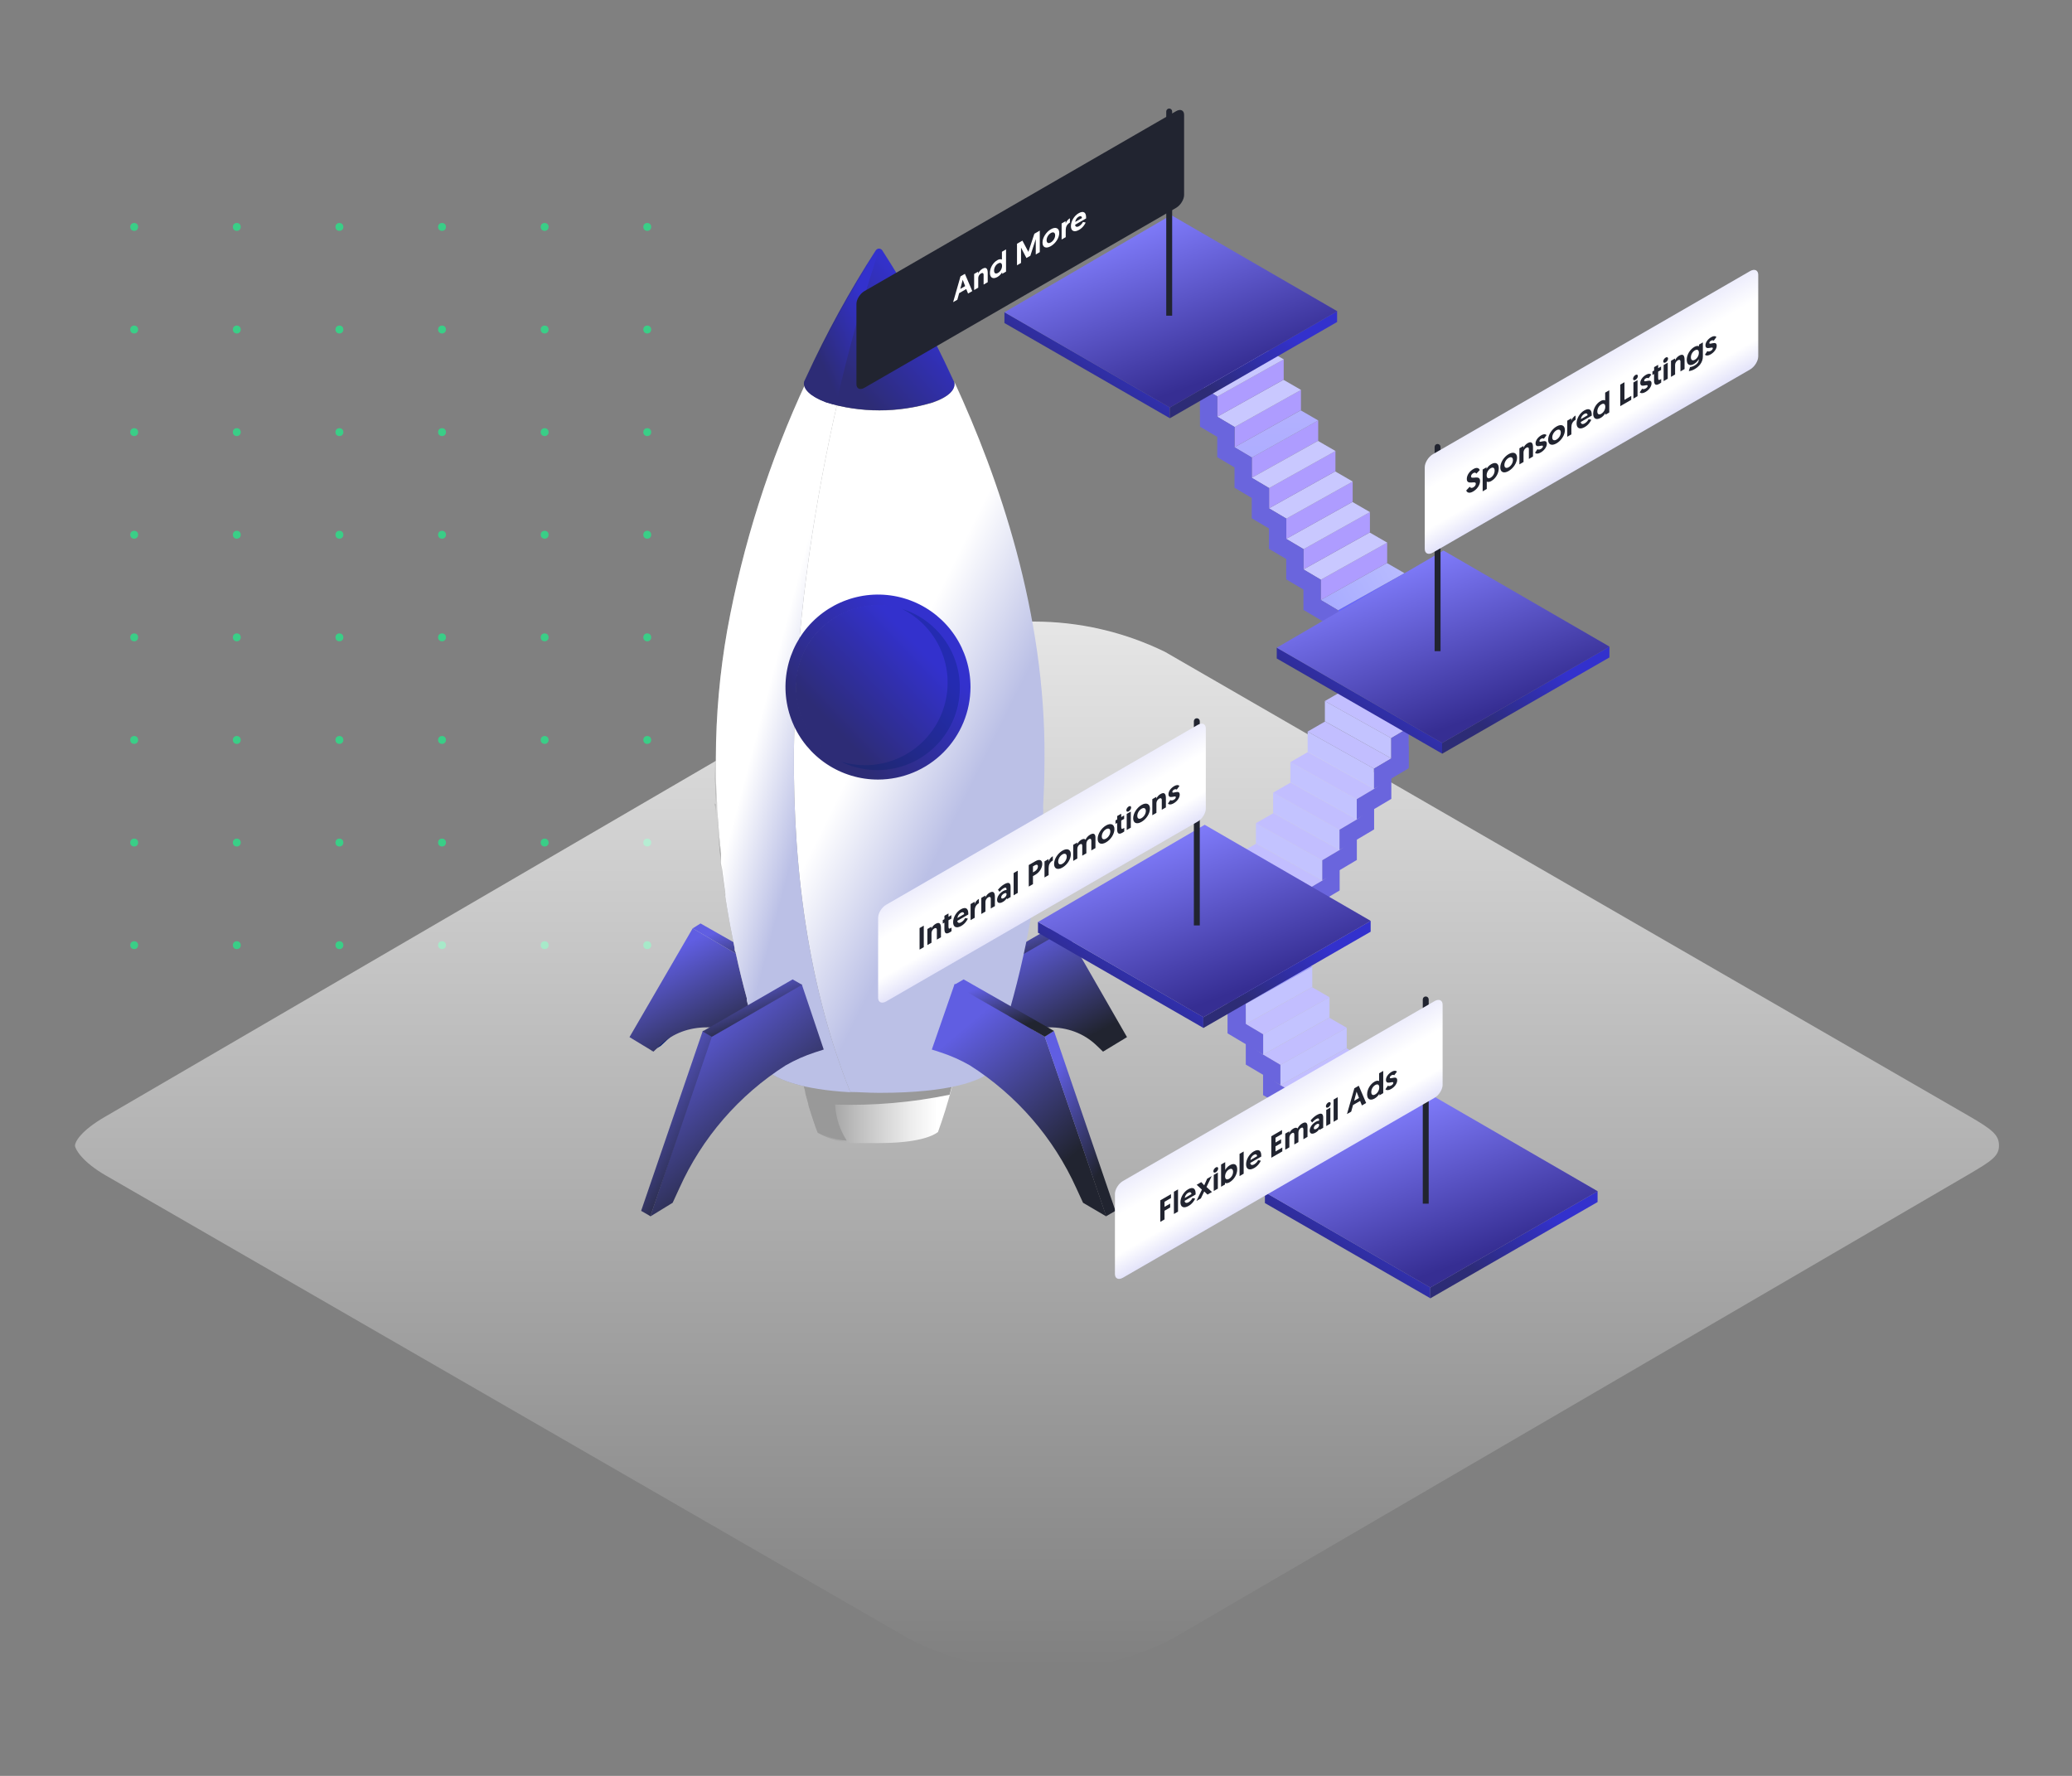 <svg width="1050" height="900" viewBox="0 0 1050 900" fill="none" xmlns="http://www.w3.org/2000/svg">
<rect x="0" y="0" width="1050" height="900" fill="#808080" stroke="none"/>
<circle cx="68" cy="115" r="2" fill="#3ACE87"/>
<circle cx="120" cy="115" r="2" fill="#3ACE87"/>
<circle cx="172" cy="115" r="2" fill="#3ACE87"/>
<circle cx="68" cy="167" r="2" fill="#3ACE87"/>
<circle cx="120" cy="167" r="2" fill="#3ACE87"/>
<circle cx="172" cy="167" r="2" fill="#3ACE87"/>
<circle cx="68" cy="219" r="2" fill="#3ACE87"/>
<circle cx="120" cy="219" r="2" fill="#3ACE87"/>
<circle cx="172" cy="219" r="2" fill="#3ACE87"/>
<circle cx="68" cy="271" r="2" fill="#3ACE87"/>
<circle cx="120" cy="271" r="2" fill="#3ACE87"/>
<circle cx="172" cy="271" r="2" fill="#3ACE87"/>
<circle cx="224" cy="115" r="2" fill="#3ACE87"/>
<circle cx="276" cy="115" r="2" fill="#3ACE87"/>
<circle cx="328" cy="115" r="2" fill="#3ACE87"/>
<circle cx="224" cy="167" r="2" fill="#3ACE87"/>
<circle cx="276" cy="167" r="2" fill="#3ACE87"/>
<circle cx="328" cy="167" r="2" fill="#3ACE87"/>
<circle cx="224" cy="219" r="2" fill="#3ACE87"/>
<circle cx="276" cy="219" r="2" fill="#3ACE87"/>
<circle cx="328" cy="219" r="2" fill="#3ACE87"/>
<circle cx="224" cy="271" r="2" fill="#3ACE87"/>
<circle cx="276" cy="271" r="2" fill="#3ACE87"/>
<circle cx="328" cy="271" r="2" fill="#3ACE87"/>
<circle cx="68" cy="323" r="2" fill="#3ACE87"/>
<circle cx="120" cy="323" r="2" fill="#3ACE87"/>
<circle cx="172" cy="323" r="2" fill="#3ACE87"/>
<circle cx="68" cy="375" r="2" fill="#3ACE87"/>
<circle cx="120" cy="375" r="2" fill="#3ACE87"/>
<circle cx="172" cy="375" r="2" fill="#3ACE87"/>
<circle cx="68" cy="427" r="2" fill="#3ACE87"/>
<circle cx="120" cy="427" r="2" fill="#3ACE87"/>
<circle cx="172" cy="427" r="2" fill="#3ACE87"/>
<circle cx="68" cy="479" r="2" fill="#3ACE87"/>
<circle cx="120" cy="479" r="2" fill="#3ACE87"/>
<circle cx="172" cy="479" r="2" fill="#3ACE87"/>
<circle cx="224" cy="323" r="2" fill="#3ACE87"/>
<circle cx="276" cy="323" r="2" fill="#3ACE87"/>
<circle cx="328" cy="323" r="2" fill="#3ACE87"/>
<circle cx="224" cy="375" r="2" fill="#3ACE87"/>
<circle cx="276" cy="375" r="2" fill="#3ACE87"/>
<circle cx="328" cy="375" r="2" fill="#3ACE87"/>
<circle cx="224" cy="427" r="2" fill="#3ACE87"/>
<circle cx="276" cy="427" r="2" fill="#3ACE87"/>
<circle cx="328" cy="427" r="2" fill="#3ACE87"/>
<circle cx="224" cy="479" r="2" fill="#3ACE87"/>
<circle cx="276" cy="479" r="2" fill="#3ACE87"/>
<circle cx="328" cy="479" r="2" fill="#3ACE87"/>
<path opacity="0.8" fill-rule="evenodd" clip-rule="evenodd" d="M527.283 846.063C504.141 846.57 481.245 841.239 460.707 830.562L53.501 595.648C41.41 588.672 38 582.162 38 580.534C38 578.907 40.635 573.172 53.501 565.809L457.529 330.352C499.444 309.883 548.456 309.883 590.371 330.352L997.499 565.421C1009.59 572.397 1013 575.165 1013 580.534C1013 585.904 1009.36 588.285 997.499 595.26L593.704 830.717C573.218 841.369 550.365 846.648 527.283 846.063Z" fill="url(#paint0_linear)"/>
<path d="M339.583 525.012C337.377 526.292 335.327 527.824 333.473 529.576L330.087 532.815L334.798 530.091L338.258 526.852C340.086 525.101 342.111 523.569 344.294 522.288L339.583 525.012Z" fill="url(#paint1_linear)"/>
<path d="M351 470.5L319 525.601L331.146 532.962L334.533 529.723C347.562 517.43 367.733 517.798 388.713 529.723C393.881 532.743 398.804 536.164 403.436 539.956L408 543.71L396.5 497L351 470.5Z" fill="url(#paint2_linear)"/>
<path d="M406.78 543.527L411.491 540.803L400.155 494.279L395.443 497.002L406.78 543.527Z" fill="#949494"/>
<path d="M396.715 497.078L401.426 494.354L355 468L351 470.5L396.715 497.078Z" fill="url(#paint3_linear)"/>
<path d="M539.536 470.611L571.116 525.601L558.97 532.962L555.584 529.723C542.628 517.43 522.457 517.798 501.477 529.723C496.286 532.707 491.36 536.13 486.754 539.956L482.779 543.268L494.116 496.818L539.536 470.611Z" fill="url(#paint4_linear)"/>
<path d="M483.147 543.527L478.436 540.803L489.772 494.279L494.484 497.002L483.147 543.527Z" fill="#949494"/>
<path d="M494.558 497.42L489.847 494.697L535.562 468.343L540.273 471.066L494.558 497.42Z" fill="url(#paint5_linear)"/>
<path d="M424.601 530.138H403.768V531.684C403.734 532.125 403.734 532.568 403.768 533.009C404.136 535.291 404.578 537.426 405.02 539.561C405.02 540.002 405.02 540.37 405.02 540.812C405.977 545.303 407.007 549.499 408.112 553.474V554.136C408.627 556.124 409.216 558.038 409.731 559.878V560.394C410.909 564.221 412.087 567.755 413.191 570.994L414.369 574.086C421.098 577.856 428.748 579.667 436.453 579.312C438.956 579.312 441.753 579.312 444.845 579.312C465.016 579.312 472.598 575.779 475.322 573.718C480.518 559.374 484.411 544.592 486.953 529.549L424.601 530.138Z" fill="url(#paint6_linear)"/>
<g style="mix-blend-mode:multiply">
<path style="mix-blend-mode:multiply" d="M424.601 529.55H403.768V531.096C403.734 531.537 403.734 531.98 403.768 532.421C404.136 534.703 404.578 536.838 405.02 538.972C405.02 539.414 405.02 539.782 405.02 540.224C405.977 544.714 407.007 548.91 408.112 552.886V553.548C408.627 555.536 409.216 557.45 409.731 559.29V559.805C410.909 563.633 412.087 567.167 413.191 570.406L414.369 573.498C418.837 576.184 423.888 577.75 429.092 578.062C425.569 572.595 423.538 566.301 423.203 559.805C442.668 560.408 462.137 558.728 481.211 554.8C483.272 547.438 485.26 538.825 486.879 529.55H424.601Z" fill="url(#paint7_linear)"/>
</g>
<path d="M365.355 438.023C365.355 438.76 365.355 439.496 365.355 440.232C365.355 438.907 365.355 437.582 364.84 436.183L365.355 438.023Z" fill="url(#paint8_linear)"/>
<path d="M362.615 407.651C362.615 409.565 362.615 411.479 362.615 413.319C362.652 413.588 362.652 413.86 362.615 414.129C362.615 411.847 362.615 409.491 362.247 407.136L362.615 407.651Z" fill="url(#paint9_linear)"/>
<path d="M367.988 319.993C364.227 341.309 362.306 362.908 362.247 384.553V384.553C362.306 362.908 364.227 341.309 367.988 319.993V319.993Z" fill="url(#paint10_linear)"/>
<path d="M367.551 454.622C367.551 454.033 367.551 453.444 367.551 452.782C367.33 453.444 367.477 454.033 367.551 454.622Z" fill="url(#paint11_linear)"/>
<path d="M373.136 483C373.136 482.264 373.136 481.527 372.62 480.791C372.841 481.527 372.988 482.264 373.136 483Z" fill="url(#paint12_linear)"/>
<path d="M369.95 468.771L369.509 466.268L369.95 468.771Z" fill="url(#paint13_linear)"/>
<path d="M483.597 193.431C484.554 197.259 480.874 201.16 472.702 204.031C455.132 209.333 436.387 209.333 418.817 204.031C416.184 203.102 413.703 201.787 411.455 200.13C413.679 201.824 416.166 203.142 418.817 204.031C420.336 204.56 421.885 205.003 423.454 205.356C403.431 293.178 383.703 437.021 430.3 553.405C434.865 553.405 439.944 553.847 445.612 553.847C482.419 553.847 496.406 547.442 501.338 543.688C513.805 509.506 522.206 473.976 526.367 437.831C526.367 435.99 526.883 434.076 527.03 432.162C527.692 426.052 528.208 419.721 528.649 413.243V407.649C529.091 400.287 529.312 392.19 529.312 384.166C529.827 310.331 506.05 241.943 483.597 193.431Z" fill="url(#paint14_linear)"/>
<path style="mix-blend-mode:multiply" d="M372.383 481.305C371.573 477.403 370.837 473.428 370.027 469.379C370.837 473.502 371.573 477.403 372.383 481.305Z" fill="url(#paint15_linear)"/>
<path style="mix-blend-mode:multiply" d="M381.863 518.364C380.833 514.977 379.802 511.444 378.845 507.763C379.802 511.444 380.686 514.83 381.863 518.364Z" fill="url(#paint16_linear)"/>
<path style="mix-blend-mode:multiply" d="M369.866 466.414C369.204 462.659 368.541 459.052 367.952 454.856C368.541 458.831 369.204 462.954 369.866 466.414Z" fill="url(#paint17_linear)"/>
<path style="mix-blend-mode:multiply" d="M388.288 538.609C386.227 532.72 384.092 526.242 381.958 519.175C384.092 526.242 386.227 532.72 388.288 538.609Z" fill="url(#paint18_linear)"/>
<path style="mix-blend-mode:multiply" d="M378.807 506.129C376.819 498.767 374.905 491.406 373.139 482.866C374.905 491.111 376.819 498.914 378.807 506.129Z" fill="url(#paint19_linear)"/>
<path style="mix-blend-mode:multiply" d="M411.532 200.056C410.376 199.406 409.433 198.434 408.819 197.258C408.204 196.081 407.945 194.752 408.073 193.431C389.307 233.555 375.821 275.942 367.953 319.533C375.856 275.95 389.34 233.568 408.073 193.431C407.945 194.752 408.204 196.081 408.819 197.258C409.433 198.434 410.376 199.406 411.532 200.056Z" fill="url(#paint20_linear)"/>
<path style="mix-blend-mode:multiply" d="M362.836 407.434C362.836 400.073 362.247 392.711 362.247 385.35C362.247 392.785 362.467 400.22 362.836 407.434Z" fill="url(#paint21_linear)"/>
<path style="mix-blend-mode:multiply" d="M363.283 414.397C363.799 421.758 364.461 429.12 365.271 436.481C365.271 435.303 365.271 434.052 365.271 432.801C364.24 426.911 363.725 420.728 363.283 414.397Z" fill="url(#paint22_linear)"/>
<path style="mix-blend-mode:multiply" d="M367.57 452.921C366.981 448.798 366.392 444.602 365.877 440.333C366.171 444.602 366.981 448.798 367.57 452.921Z" fill="url(#paint23_linear)"/>
<path style="mix-blend-mode:multiply" d="M388.7 537.849L390.761 543.517L388.7 537.849Z" fill="url(#paint24_linear)"/>
<path d="M430.932 553.552C384.334 437.168 404.062 293.62 424.085 205.283C422.516 204.929 420.967 204.486 419.448 203.958C416.797 203.069 414.31 201.751 412.086 200.056C410.93 199.406 409.987 198.433 409.372 197.257C408.758 196.081 408.499 194.751 408.626 193.431C389.894 233.567 376.409 275.95 368.507 319.532C364.745 340.848 362.824 362.447 362.765 384.092V384.681C362.765 392.042 362.765 399.404 363.354 406.765C363.354 409.121 363.354 411.476 363.722 413.759C364.163 420.089 364.679 426.273 365.341 432.309C365.341 433.561 365.341 434.812 365.341 435.99C365.341 437.168 365.341 438.714 365.856 440.039C366.372 444.308 366.961 448.504 367.55 452.627C367.55 453.289 367.55 453.878 367.55 454.467C368.139 458.442 368.801 462.27 369.464 466.025L369.905 468.528C370.715 472.576 371.451 476.552 372.261 480.453C372.261 481.189 372.261 481.925 372.776 482.662C374.543 490.906 376.457 498.709 378.445 505.924C378.411 506.291 378.411 506.661 378.445 507.028C379.402 510.709 380.432 514.389 381.463 517.628V518.512C383.598 525.873 385.732 532.057 387.794 537.946L389.855 543.614C395.081 547.148 405.755 552.08 430.932 553.552Z" fill="url(#paint25_linear)"/>
<path d="M430.932 553.552C384.334 437.168 404.062 293.62 424.085 205.283C422.516 204.929 420.967 204.486 419.448 203.958C416.797 203.069 414.31 201.751 412.086 200.056C410.93 199.406 409.987 198.433 409.372 197.257C408.758 196.081 408.499 194.751 408.626 193.431C389.894 233.567 376.409 275.95 368.507 319.532C364.745 340.848 362.824 362.447 362.765 384.092V384.681C362.765 392.042 362.765 399.404 363.354 406.765C363.354 409.121 363.354 411.476 363.722 413.759C364.163 420.089 364.679 426.273 365.341 432.309C365.341 433.561 365.341 434.812 365.341 435.99C365.341 437.168 365.341 438.714 365.856 440.039C366.372 444.308 366.961 448.504 367.55 452.627C367.55 453.289 367.55 453.878 367.55 454.467C368.139 458.442 368.801 462.27 369.464 466.025L369.905 468.528C370.715 472.576 371.451 476.552 372.261 480.453C372.261 481.189 372.261 481.925 372.776 482.662C374.543 490.906 376.457 498.709 378.445 505.924C378.411 506.291 378.411 506.661 378.445 507.028C379.402 510.709 380.432 514.389 381.463 517.628V518.512C383.598 525.873 385.732 532.057 387.794 537.946L389.855 543.614C395.081 547.148 405.755 552.08 430.932 553.552Z" fill="url(#paint26_linear)"/>
<path d="M406.303 498.831L417.43 531.895L412.866 533.368C407.749 535.047 402.816 537.242 398.143 539.919C374.478 554.963 355.743 576.616 344.257 602.197L340.871 609.558L329.544 616.5L360.01 525.564L406.303 498.831Z" fill="url(#paint27_linear)"/>
<path d="M329.611 616.368L324.9 613.644L356.186 522.289L360.897 525.013L329.611 616.368Z" fill="url(#paint28_linear)"/>
<path d="M360.733 525.431L356.022 522.708L401.663 496.354L406.448 499.077L360.733 525.431Z" fill="url(#paint29_linear)"/>
<path d="M483.768 498.622L472.21 531.895L476.774 533.368C481.893 535.042 486.826 537.238 491.497 539.919C515.166 554.979 533.921 576.625 545.456 602.197L548.843 609.558L560.665 616.5L529.455 525.401L483.768 498.622Z" fill="url(#paint30_linear)"/>
<path d="M560.554 616.368L565.265 613.644L534.094 522.449L529.455 525.401L560.554 616.368Z" fill="url(#paint31_linear)"/>
<path d="M529.455 525.401L534.094 522.449L488.333 496.354L483.622 499.077L529.455 525.401Z" fill="url(#paint32_linear)"/>
<path d="M483.436 193.347C483.068 192.684 482.774 192.022 482.479 191.359C472.24 169.079 460.432 147.554 447.144 126.947C446.966 126.657 446.717 126.418 446.421 126.253C446.124 126.087 445.791 126 445.451 126C445.111 126 444.778 126.087 444.481 126.253C444.185 126.418 443.936 126.657 443.758 126.947C430.52 147.456 418.761 168.883 408.57 191.065L407.466 193.42C406.73 197.175 410.411 200.782 418.582 203.947C436.152 209.249 454.897 209.249 472.467 203.947C481.007 201.076 484.614 197.175 483.436 193.347Z" fill="url(#paint33_linear)"/>
<path d="M418.989 203.884C420.509 204.413 422.057 204.855 423.627 205.209C429.632 178.447 437.004 152.009 445.711 126C445.43 126.043 445.16 126.143 444.92 126.295C444.679 126.447 444.472 126.648 444.313 126.883C431.075 147.393 419.316 168.82 409.125 191.001L408.021 193.357C407.138 197.111 410.818 201.013 418.989 203.884Z" fill="url(#paint34_linear)"/>
<path d="M444.998 395.079C435.723 395.093 426.653 392.356 418.934 387.214C411.215 382.072 405.195 374.755 401.636 366.19C398.076 357.626 397.138 348.197 398.938 339.099C400.739 330.001 405.198 321.641 411.751 315.077C418.305 308.514 426.657 304.042 435.753 302.227C444.849 300.412 454.278 301.336 462.849 304.882C471.419 308.428 478.745 314.437 483.899 322.148C489.053 329.859 491.805 338.925 491.805 348.2C491.786 360.615 486.85 372.516 478.079 381.302C469.307 390.087 457.413 395.041 444.998 395.079ZM444.998 306.853C436.8 306.839 428.782 309.258 421.959 313.803C415.137 318.349 409.817 324.817 406.673 332.388C403.529 339.96 402.702 348.294 404.298 356.335C405.894 364.377 409.841 371.764 415.638 377.561C421.435 383.358 428.822 387.304 436.863 388.9C444.904 390.496 453.238 389.669 460.81 386.525C468.381 383.382 474.849 378.061 479.395 371.239C483.941 364.416 486.36 356.398 486.345 348.2C486.326 337.24 481.964 326.734 474.214 318.985C466.464 311.235 455.958 306.872 444.998 306.853V306.853Z" fill="url(#paint35_linear)"/>
<path d="M445.184 306.509C436.893 306.494 428.785 308.94 421.885 313.537C414.986 318.134 409.606 324.675 406.426 332.332C403.247 339.989 402.411 348.417 404.025 356.549C405.639 364.681 409.63 372.151 415.492 378.013C421.354 383.876 428.825 387.867 436.957 389.48C445.089 391.094 453.517 390.259 461.174 387.079C468.83 383.9 475.371 378.52 479.968 371.62C484.565 364.721 487.011 356.612 486.997 348.322C486.977 337.238 482.566 326.614 474.729 318.777C466.891 310.94 456.267 306.528 445.184 306.509V306.509Z" fill="url(#paint36_linear)"/>
<path style="mix-blend-mode:multiply" opacity="0.3" d="M457.112 308.583C465.541 312.799 472.299 319.739 476.289 328.277C480.279 336.815 481.267 346.451 479.094 355.621C476.921 364.792 471.713 372.959 464.316 378.799C456.918 384.638 447.765 387.807 438.34 387.792C434.175 387.785 430.032 387.165 426.047 385.952C431.213 388.51 436.853 389.971 442.612 390.245C448.37 390.519 454.123 389.599 459.509 387.543C464.895 385.487 469.798 382.34 473.909 378.299C478.021 374.257 481.252 369.409 483.4 364.059C485.548 358.709 486.567 352.973 486.392 347.211C486.217 341.448 484.852 335.784 482.384 330.574C479.915 325.365 476.396 320.722 472.047 316.937C467.698 313.153 462.613 310.308 457.112 308.583V308.583Z" fill="url(#paint37_linear)"/>
<path d="M675.079 586.11L708.706 567.325L699.833 562.2L666.277 580.915L675.079 586.11Z" fill="url(#paint38_linear)"/>
<path d="M657.517 585.928L675.058 596.333V586.089L666.214 580.838L657.517 574.841V585.928Z" fill="#6A65DD"/>
<path d="M666.32 580.887L699.946 562.094V551.851L666.32 570.643V580.887Z" fill="url(#paint39_linear)"/>
<path d="M666.341 570.636L699.967 551.844L691.095 546.726L657.539 565.441L666.341 570.636Z" fill="url(#paint40_linear)"/>
<path d="M648.786 570.468L666.327 580.852V570.608L657.342 565.293L648.786 558.959V570.468Z" fill="#6A65DD"/>
<path d="M657.581 565.406L691.208 546.613V536.377L657.581 555.162V565.406Z" fill="url(#paint41_linear)"/>
<path d="M657.602 555.155L691.229 536.37L682.363 531.245L648.807 549.96L657.602 555.155Z" fill="url(#paint42_linear)"/>
<path d="M640.068 554.986L657.588 565.377V555.134L648.814 549.932L640.068 543.899V554.986Z" fill="#6A65DD"/>
<path d="M648.842 549.932L682.469 531.139V520.896L648.842 539.688V549.932Z" fill="url(#paint43_linear)"/>
<path d="M648.87 539.681L682.497 520.889L673.624 515.771L640.068 534.486L648.87 539.681Z" fill="url(#paint44_linear)"/>
<path d="M631.308 539.512L648.849 549.896V539.653L640.124 534.486L631.308 528.425V539.512Z" fill="#6A65DD"/>
<path d="M640.11 534.451L673.737 515.658V505.415L640.11 524.207V534.451Z" fill="url(#paint45_linear)"/>
<path d="M640.131 524.2L673.758 505.408L664.885 500.29L631.329 519.005L640.131 524.2Z" fill="url(#paint46_linear)"/>
<path d="M622.063 523.687L640.11 534.422V524.179L631.47 519.047L631.371 508.733L622.063 503.01V523.687Z" fill="#6A65DD"/>
<path d="M631.371 518.976L664.998 500.184V489.941L631.371 508.733V518.976Z" fill="url(#paint47_linear)"/>
<path d="M631.392 508.726L665.019 489.934L655.043 484L622 502.975L631.392 508.726Z" fill="url(#paint48_linear)"/>
<path d="M634.375 242.116L668.002 223.331V213.087L634.375 231.88V242.116Z" fill="url(#paint49_linear)"/>
<path d="M634.396 231.873L668.023 213.08L659.151 207.955L625.594 226.677L634.396 231.873Z" fill="url(#paint50_linear)"/>
<path d="M625.637 226.642L659.264 207.85V197.606L625.637 216.399V226.642Z" fill="url(#paint51_linear)"/>
<path d="M625.658 216.392L659.285 197.599L650.419 192.481L616.856 211.196L625.658 216.392Z" fill="url(#paint52_linear)"/>
<path d="M616.897 211.161L650.524 192.376V182.132L616.897 200.918V211.161Z" fill="url(#paint53_linear)"/>
<path d="M616.926 200.918L650.552 182.125L641.68 177L608.124 195.722L616.926 200.918Z" fill="url(#paint54_linear)"/>
<path d="M678.056 319.508L711.682 300.715V290.479L678.056 309.264V319.508Z" fill="url(#paint55_linear)"/>
<path d="M678.084 309.257L711.711 290.472L702.838 285.346L669.282 304.062L678.084 309.257Z" fill="url(#paint56_linear)"/>
<path d="M669.324 304.034L702.95 285.241V274.998L669.324 293.79V304.034Z" fill="url(#paint57_linear)"/>
<path d="M669.345 293.783L702.972 274.991L694.099 269.873L660.543 288.588L669.345 293.783Z" fill="url(#paint58_linear)"/>
<path d="M660.585 288.552L694.212 269.76V259.517L660.585 278.309V288.552Z" fill="url(#paint59_linear)"/>
<path d="M660.606 278.302L694.233 259.517L685.36 254.391L651.804 273.106L660.606 278.302Z" fill="url(#paint60_linear)"/>
<path d="M651.846 273.078L685.473 254.286V244.042L651.846 262.835V273.078Z" fill="url(#paint61_linear)"/>
<path d="M651.867 262.828L685.501 244.035L676.629 238.91L643.072 257.632L651.867 262.828Z" fill="url(#paint62_linear)"/>
<path d="M643.114 257.597L676.741 238.805V228.561L643.114 247.354V257.597Z" fill="url(#paint63_linear)"/>
<path d="M643.135 247.347L676.762 228.561L667.89 223.436L634.333 242.151L643.135 247.347Z" fill="url(#paint64_linear)"/>
<path d="M668.853 303.724L669.246 304.005L678.063 309.236V319.479L660.522 309.067V298.775L651.797 293.607V283.315L643.051 278.133V267.827L634.333 262.659V252.36L625.594 247.178V236.878L616.841 231.683V221.397L608.103 216.223L608 195.642L616.905 200.89V211.133L616.251 210.746L616.666 211.049L625.644 216.371V226.607L625.018 226.241L625.531 226.6L634.382 231.845V242.088L633.63 241.645L633.996 241.912L643.114 247.326V257.569L642.552 257.232L642.924 257.506L651.853 262.8V273.043L651.347 272.748L651.79 273.064L660.592 278.281V288.524L660.1 288.229L660.409 288.468L669.324 293.755V303.998L668.853 303.724Z" fill="#6A65DD"/>
<path d="M705.02 384.331L671.393 365.539V355.296L705.02 374.088V384.331Z" fill="url(#paint65_linear)"/>
<path d="M704.999 374.081L671.373 355.289L680.238 350.17L713.794 368.886L704.999 374.081Z" fill="url(#paint66_linear)"/>
<path d="M705.013 394.296L713.858 388.845V368.808L705.013 374.053V394.296Z" fill="#6A65DD"/>
<path d="M661.333 461.716L627.706 442.93V432.687L661.333 451.472V461.716Z" fill="url(#paint67_linear)"/>
<path d="M661.312 451.465L627.685 432.68L636.558 427.555L670.114 446.277L661.312 451.465Z" fill="url(#paint68_linear)"/>
<path d="M678.874 451.276L661.333 461.688V451.444L670.149 446.214L678.874 439.774V451.276Z" fill="#6A65DD"/>
<path d="M670.072 446.242L636.445 427.449V417.206L670.072 435.998V446.242Z" fill="url(#paint69_linear)"/>
<path d="M670.051 435.991L636.424 417.199L645.297 412.081L678.853 430.796L670.051 435.991Z" fill="url(#paint70_linear)"/>
<path d="M687.592 435.816L670.065 446.207V435.963L678.98 430.677L687.592 424.11V435.816Z" fill="#6A65DD"/>
<path d="M678.81 430.761L645.184 411.975V401.732L678.81 420.517V430.761Z" fill="url(#paint71_linear)"/>
<path d="M678.782 420.51L645.163 401.725L654.028 396.6L687.584 415.315L678.782 420.51Z" fill="url(#paint72_linear)"/>
<path d="M696.344 420.341L678.803 430.732V420.489L687.606 415.272L696.344 408.896V420.341Z" fill="#6A65DD"/>
<path d="M687.549 415.287L653.916 396.494V386.251L687.549 405.043V415.287Z" fill="url(#paint73_linear)"/>
<path d="M687.521 405.036L653.895 386.244L662.767 381.125L696.323 399.841L687.521 405.036Z" fill="url(#paint74_linear)"/>
<path d="M705.062 404.867L687.542 415.251V405.008L696.464 399.714L705.062 393.358V404.867Z" fill="#6A65DD"/>
<path d="M696.281 399.806L662.655 381.02V370.777L696.281 389.562V399.806Z" fill="url(#paint75_linear)"/>
<path d="M696.26 389.555L662.634 370.77L671.506 365.645L705.062 384.36L696.26 389.555Z" fill="url(#paint76_linear)"/>
<path d="M713.795 389.387L696.275 399.778V389.534L705.4 384.128L713.795 377.878V389.387Z" fill="#6A65DD"/>
<path d="M609.812 520.933L526 472.707V467.234L609.812 515.459V520.933Z" fill="url(#paint77_linear)"/>
<path d="M694.581 472.181L609.789 521V515.526L694.581 466.707V472.181Z" fill="url(#paint78_linear)"/>
<path d="M609.852 515.527L526.018 467.245L610.485 418L694.644 466.707L609.852 515.527Z" fill="url(#paint79_linear)"/>
<path d="M730.812 381.933L647 333.707V328.234L730.812 376.459V381.933Z" fill="url(#paint80_linear)"/>
<path d="M815.581 333.181L730.789 382V376.526L815.581 327.707V333.181Z" fill="url(#paint81_linear)"/>
<path d="M730.852 376.527L647.018 328.245L731.485 279L815.644 327.707L730.852 376.527Z" fill="url(#paint82_linear)"/>
<path d="M592.812 211.933L509 163.707V158.234L592.812 206.459V211.933Z" fill="url(#paint83_linear)"/>
<path d="M677.581 163.181L592.789 212V206.526L677.581 157.707V163.181Z" fill="url(#paint84_linear)"/>
<path d="M592.852 206.527L509.018 158.245L593.485 109L677.644 157.707L592.852 206.527Z" fill="url(#paint85_linear)"/>
<path d="M724.812 657.933L641 609.707V604.234L724.812 652.459V657.933Z" fill="url(#paint86_linear)"/>
<path d="M809.581 609.181L724.789 658V652.526L809.581 603.707V609.181Z" fill="url(#paint87_linear)"/>
<path d="M724.852 652.527L641.018 604.245L725.485 555L809.644 603.707L724.852 652.527Z" fill="url(#paint88_linear)"/>
<path d="M605 365.5C605 364.672 605.672 364 606.5 364V364C607.328 364 608 364.672 608 365.5V469H605V365.5Z" fill="#212430"/>
<path fill-rule="evenodd" clip-rule="evenodd" d="M611.054 369.2C611.054 366.882 609.232 366.052 606.988 367.348L449.067 458.523C446.823 459.819 445 462.754 445 465.071V505.671C445 507.989 446.823 508.819 449.067 507.523L606.988 416.348C609.232 415.052 611.054 412.118 611.054 409.8V369.2Z" fill="url(#paint89_linear)"/>
<path d="M466 481.246L468.127 480.018V469.112L466 470.34V481.246ZM474.108 468.214C473.082 468.807 472.328 469.834 471.996 470.587V469.636L469.959 470.812V478.961L472.041 477.759V472.866C472.041 471.994 472.584 471.026 473.444 470.53C474.153 470.12 474.756 470.333 474.756 471.236V476.191L476.838 474.989V470.284C476.838 468.554 476.355 466.917 474.108 468.214ZM478.597 465.825L477.752 466.313V468.058L478.581 467.579V470.788C478.581 473.001 479.411 473.612 481.297 472.524C481.87 472.193 482.187 471.932 482.187 471.932V470.093C482.021 470.205 481.946 470.248 481.81 470.327C481.01 470.788 480.648 470.748 480.648 469.533V466.386L482.127 465.532V463.787L480.648 464.641V462.927L478.597 464.111V465.825ZM483.002 467.38C483.002 469.826 484.616 470.701 487.15 469.238C489.111 468.106 490.167 466.281 490.469 465.53L489.096 465.248C488.87 465.721 488.251 466.732 487.18 467.351C486.019 468.021 485.174 467.73 485.129 466.666L490.68 463.46C490.695 463.296 490.695 463.14 490.695 462.984C490.695 460.32 489.307 459.439 486.864 460.85C484.616 462.147 483.002 464.918 483.002 467.38ZM485.189 465.229C485.28 464.242 485.913 463.159 486.894 462.593C487.844 462.044 488.538 462.298 488.583 463.269L485.189 465.229ZM496.059 455.541C495.018 456.142 494.234 457.171 493.887 458.181V456.997L491.85 458.173V466.322L493.932 465.12V461.567C493.932 459.947 494.505 458.619 496.059 457.722V455.541ZM501.435 452.437C500.41 453.029 499.655 454.056 499.323 454.809V453.859L497.287 455.034V463.183L499.369 461.981V457.089C499.369 456.216 499.912 455.248 500.772 454.752C501.481 454.342 502.084 454.555 502.084 455.459V460.413L504.166 459.211V454.506C504.166 452.777 503.683 451.139 501.435 452.437ZM505.276 456.047C505.276 457.76 506.633 457.989 508.232 457.066C509.138 456.543 509.741 455.915 510.148 455.228L510.284 455.679L512.125 454.616V449.459C512.125 447.636 511.37 446.701 508.836 448.164C507.629 448.861 506.437 450.016 505.728 450.924L506.513 451.936C507.101 451.285 507.825 450.602 508.61 450.149C509.53 449.617 510.043 449.804 510.043 450.521V451.051C509.756 451.014 509.138 451.121 508.338 451.583C506.498 452.646 505.276 454.442 505.276 456.047ZM507.357 454.782C507.357 454.112 507.916 453.323 508.715 452.861C509.515 452.399 510.088 452.489 510.088 453.206C510.088 453.891 509.515 454.659 508.73 455.111C507.946 455.564 507.357 455.452 507.357 454.782ZM513.669 453.725L515.751 452.523V441.258L513.669 442.46V453.725ZM521.334 449.299L523.461 448.071V444.004L524.714 443.282C526.705 442.132 528.168 439.869 528.168 437.844C528.168 435.787 526.765 435.257 524.699 436.45L521.334 438.393V449.299ZM523.461 442.104V439.065L524.442 438.499C525.332 437.985 525.981 438.203 525.981 439.107C525.981 440.026 525.347 441.015 524.412 441.555L523.461 442.104ZM533.524 433.91C532.483 434.511 531.698 435.541 531.351 436.551V435.367L529.315 436.543V444.692L531.397 443.49V439.937C531.397 438.317 531.97 436.989 533.524 436.092V433.91ZM534.166 437.84C534.166 440.302 535.946 441.066 538.405 439.646C540.879 438.218 542.659 435.398 542.659 432.936C542.659 430.475 540.819 429.699 538.405 431.092C536.006 432.477 534.166 435.363 534.166 437.84ZM536.248 436.638C536.248 435.236 537.153 433.716 538.405 432.993C539.657 432.27 540.577 432.752 540.577 434.138C540.577 435.525 539.657 437.022 538.405 437.745C537.168 438.459 536.248 438.025 536.248 436.638ZM555.125 424.415C555.125 422.67 554.234 421.953 552.439 422.99C551.383 423.599 550.569 424.537 550.101 425.555C549.694 425.042 548.954 425.001 547.944 425.585C546.873 426.203 546.179 427.196 545.892 427.923V426.972L543.855 428.148V436.296L545.937 435.095V430.218C545.937 429.252 546.48 428.362 547.22 427.935C547.989 427.491 548.442 427.775 548.442 428.694V433.649L550.523 432.447V427.586C550.523 426.604 551.051 425.723 551.806 425.287C552.575 424.843 553.043 425.15 553.043 426.116V430.992L555.125 429.79V424.415ZM556.249 425.09C556.249 427.552 558.029 428.316 560.488 426.896C562.962 425.468 564.743 422.648 564.743 420.186C564.743 417.725 562.902 416.949 560.488 418.342C558.09 419.727 556.249 422.613 556.249 425.09ZM558.331 423.888C558.331 422.486 559.236 420.966 560.488 420.243C561.741 419.52 562.661 420.002 562.661 421.388C562.661 422.775 561.741 424.272 560.488 424.995C559.251 425.709 558.331 425.275 558.331 423.888ZM566.135 415.285L565.29 415.772V417.517L566.12 417.038V420.248C566.12 422.46 566.95 423.072 568.836 421.983C569.409 421.652 569.726 421.392 569.726 421.392V419.553C569.56 419.664 569.484 419.708 569.348 419.786C568.549 420.248 568.187 420.208 568.187 418.992V415.845L569.665 414.992V413.247L568.187 414.1V412.386L566.135 413.571V415.285ZM570.963 420.646L573.044 419.444V411.296L570.963 412.498V420.646ZM570.782 410.639C570.782 411.34 571.31 411.565 571.988 411.173C572.682 410.772 573.21 409.938 573.21 409.237C573.21 408.536 572.682 408.311 571.988 408.711C571.31 409.103 570.782 409.938 570.782 410.639ZM574.252 414.696C574.252 417.158 576.032 417.922 578.491 416.502C580.965 415.074 582.745 412.254 582.745 409.792C582.745 407.331 580.905 406.555 578.491 407.948C576.093 409.333 574.252 412.219 574.252 414.696ZM576.334 413.494C576.334 412.092 577.239 410.572 578.491 409.849C579.743 409.126 580.664 409.608 580.664 410.994C580.664 412.381 579.743 413.878 578.491 414.601C577.254 415.315 576.334 414.881 576.334 413.494ZM588.09 402.407C587.064 402.999 586.309 404.027 585.978 404.779V403.829L583.941 405.004V413.153L586.023 411.951V407.059C586.023 406.186 586.566 405.218 587.426 404.722C588.135 404.313 588.738 404.525 588.738 405.429V410.383L590.82 409.181V404.476C590.82 402.747 590.337 401.109 588.09 402.407ZM594.796 407.088C596.501 406.104 597.828 404.341 597.828 402.751C597.828 399.838 594.087 402.621 594.087 401.328C594.087 400.923 594.419 400.482 594.902 400.203C595.641 399.776 596.078 399.991 596.32 400.164L597.693 398.311C597.315 397.89 596.486 397.559 594.992 398.422C593.378 399.353 592.126 400.98 592.126 402.491C592.126 405.389 595.852 402.755 595.852 404.001C595.852 404.469 595.475 404.951 594.887 405.291C593.997 405.805 593.469 405.689 593.076 405.448L591.854 407.276C592.277 407.733 593.242 407.986 594.796 407.088Z" fill="#212430"/>
<path d="M727 226.5C727 225.672 727.672 225 728.5 225V225C729.328 225 730 225.672 730 226.5V330H727V226.5Z" fill="#212430"/>
<path fill-rule="evenodd" clip-rule="evenodd" d="M891 139.275C891 136.916 889.145 136.071 886.861 137.39L726.139 230.183C723.855 231.501 722 234.488 722 236.847V278.167C722 280.526 723.855 281.371 726.139 280.052L886.861 187.259C889.145 185.94 891 182.954 891 180.595V139.275Z" fill="url(#paint90_linear)"/>
<path fill-rule="evenodd" clip-rule="evenodd" d="M890.71 139.467C890.71 137.304 889.01 136.53 886.916 137.739L726.194 230.532C724.099 231.741 722.4 234.478 722.4 236.64V277.961C722.4 280.124 724.099 280.898 726.194 279.689L886.916 186.895C889.01 185.686 890.71 182.95 890.71 180.787V139.467Z" stroke="#4D4E61" stroke-opacity="0.1" stroke-width="0.001"/>
<path d="M746.636 237.707C744.614 238.874 743.317 240.885 743.317 242.724C743.317 246.214 747.873 243.272 747.873 245.141C747.873 245.842 747.405 246.533 746.621 246.986C745.67 247.535 745.082 247.204 744.795 246.653L743 248.593C743.302 249.307 744.237 250.403 746.5 249.097C748.702 247.825 750.03 245.656 750.03 243.74C750.03 240.359 745.444 243.272 745.444 241.464C745.444 240.872 745.866 240.177 746.59 239.759C747.511 239.227 747.903 239.671 748.129 240.054L749.894 238.209C749.638 237.563 748.763 236.479 746.636 237.707ZM751.349 249.008L753.432 247.806V244.051C753.628 244.202 754.412 244.528 755.77 243.745C758.033 242.438 759.511 239.824 759.511 237.3C759.511 234.807 757.912 233.954 755.649 235.261C754.307 236.036 753.522 237.268 753.311 237.67V236.813L751.349 237.946V249.008ZM753.371 240.829C753.371 239.536 754.126 238.041 755.393 237.309C756.57 236.63 757.414 237.046 757.414 238.495C757.414 239.913 756.6 241.365 755.393 242.062C754.246 242.723 753.371 242.356 753.371 240.829ZM760.282 236.886C760.282 239.348 762.062 240.112 764.521 238.692C766.995 237.264 768.775 234.444 768.775 231.983C768.775 229.521 766.934 228.745 764.521 230.139C762.122 231.524 760.282 234.409 760.282 236.886ZM762.363 235.684C762.363 234.282 763.269 232.762 764.521 232.04C765.773 231.317 766.693 231.798 766.693 233.185C766.693 234.571 765.773 236.069 764.521 236.792C763.284 237.506 762.363 237.071 762.363 235.684ZM774.12 224.597C773.094 225.189 772.34 226.216 772.008 226.969V226.019L769.971 227.194V235.343L772.053 234.141V229.249C772.053 228.376 772.596 227.408 773.456 226.912C774.165 226.502 774.769 226.715 774.769 227.619V232.573L776.85 231.371V226.666C776.85 224.937 776.368 223.299 774.12 224.597ZM780.826 229.278C782.531 228.294 783.859 226.53 783.859 224.941C783.859 222.028 780.117 224.811 780.117 223.518C780.117 223.113 780.449 222.672 780.932 222.393C781.671 221.966 782.109 222.181 782.35 222.353L783.723 220.501C783.346 220.08 782.516 219.749 781.023 220.611C779.408 221.543 778.156 223.17 778.156 224.681C778.156 227.579 781.882 224.945 781.882 226.191C781.882 226.659 781.505 227.141 780.917 227.481C780.027 227.995 779.499 227.879 779.107 227.638L777.885 229.465C778.307 229.923 779.273 230.175 780.826 229.278ZM784.531 222.886C784.531 225.348 786.311 226.112 788.77 224.692C791.244 223.264 793.024 220.444 793.024 217.982C793.024 215.521 791.184 214.745 788.77 216.138C786.371 217.523 784.531 220.409 784.531 222.886ZM786.613 221.684C786.613 220.282 787.518 218.762 788.77 218.039C790.022 217.316 790.942 217.798 790.942 219.184C790.942 220.571 790.022 222.068 788.77 222.791C787.533 223.505 786.613 223.071 786.613 221.684ZM798.429 210.562C797.388 211.163 796.603 212.192 796.256 213.203V212.019L794.22 213.195V221.343L796.302 220.141V216.589C796.302 214.968 796.875 213.64 798.429 212.743V210.562ZM798.939 214.568C798.939 217.014 800.553 217.889 803.087 216.426C805.048 215.294 806.104 213.469 806.406 212.718L805.033 212.436C804.807 212.909 804.189 213.92 803.118 214.539C801.956 215.21 801.111 214.918 801.066 213.854L806.617 210.649C806.632 210.484 806.632 210.328 806.632 210.172C806.632 207.508 805.245 206.627 802.801 208.038C800.553 209.335 798.939 212.106 798.939 214.568ZM801.126 212.417C801.217 211.43 801.85 210.347 802.831 209.781C803.781 209.232 804.475 209.486 804.52 210.457L801.126 212.417ZM815.512 197.785L813.43 198.987V202.96C813.234 202.793 812.45 202.467 811.092 203.251C808.829 204.557 807.351 207.171 807.351 209.695C807.351 212.204 808.95 213.041 811.213 211.735C812.556 210.959 813.34 209.728 813.551 209.341V210.182L815.512 209.05V197.785ZM813.491 206.166C813.491 207.459 812.737 208.954 811.469 209.686C810.293 210.365 809.448 209.949 809.448 208.5C809.448 207.082 810.262 205.631 811.469 204.934C812.616 204.272 813.491 204.639 813.491 206.166ZM821.082 205.834L826.648 202.62V200.642L823.209 202.627V193.7L821.082 194.928V205.834ZM827.751 201.984L829.832 200.782V192.634L827.751 193.835V201.984ZM827.57 191.977C827.57 192.678 828.098 192.903 828.776 192.511C829.47 192.11 829.998 191.276 829.998 190.575C829.998 189.873 829.47 189.649 828.776 190.049C828.098 190.441 827.57 191.276 827.57 191.977ZM833.891 198.641C835.596 197.657 836.924 195.893 836.924 194.304C836.924 191.391 833.182 194.174 833.182 192.881C833.182 192.476 833.514 192.035 833.997 191.756C834.736 191.329 835.174 191.544 835.415 191.716L836.788 189.864C836.411 189.443 835.581 189.112 834.088 189.974C832.473 190.906 831.221 192.533 831.221 194.044C831.221 196.942 834.947 194.308 834.947 195.554C834.947 196.022 834.57 196.504 833.982 196.844C833.092 197.358 832.564 197.242 832.172 197.001L830.95 198.828C831.372 199.286 832.338 199.538 833.891 198.641ZM838.23 187.785L837.385 188.273V190.018L838.214 189.539V192.749C838.214 194.961 839.044 195.573 840.93 194.484C841.503 194.153 841.82 193.892 841.82 193.892V192.054C841.654 192.165 841.579 192.209 841.443 192.287C840.643 192.749 840.281 192.708 840.281 191.493V188.346L841.76 187.492V185.747L840.281 186.601V184.887L838.23 186.072V187.785ZM843.057 193.147L845.139 191.945V183.796L843.057 184.998V193.147ZM842.876 183.14C842.876 183.841 843.404 184.066 844.083 183.674C844.777 183.273 845.305 182.439 845.305 181.737C845.305 181.036 844.777 180.811 844.083 181.212C843.404 181.604 842.876 182.439 842.876 183.14ZM850.933 180.249C849.907 180.841 849.152 181.869 848.821 182.621V181.671L846.784 182.846V190.995L848.866 189.793V184.901C848.866 184.028 849.409 183.06 850.269 182.564C850.978 182.155 851.581 182.367 851.581 183.271V188.225L853.663 187.023V182.318C853.663 180.589 853.18 178.951 850.933 180.249ZM855.799 188.034C856.508 188.03 857.609 187.737 858.695 187.11C861.018 185.768 862.934 183.681 862.934 180.642V173.522L860.973 174.654V175.511C860.747 175.33 859.947 175.044 858.62 175.811C856.372 177.108 854.773 179.808 854.773 182.316C854.773 184.825 856.266 185.723 858.544 184.408C859.917 183.615 860.686 182.361 860.852 182.031V182.405C860.852 183.667 859.811 184.627 858.68 185.28C857.594 185.907 856.689 186.009 856.432 186.017L855.799 188.034ZM860.913 178.756C860.913 180.205 860.098 181.61 858.891 182.307C857.715 182.986 856.87 182.523 856.87 181.09C856.87 179.657 857.7 178.243 858.876 177.563C860.098 176.858 860.913 177.369 860.913 178.756ZM866.921 179.572C868.625 178.588 869.953 176.824 869.953 175.235C869.953 172.321 866.212 175.104 866.212 173.811C866.212 173.406 866.544 172.965 867.026 172.687C867.765 172.26 868.203 172.475 868.444 172.647L869.817 170.795C869.44 170.374 868.61 170.043 867.117 170.905C865.503 171.837 864.25 173.463 864.25 174.975C864.25 177.873 867.977 175.238 867.977 176.485C867.977 176.952 867.6 177.435 867.011 177.774C866.121 178.288 865.593 178.173 865.201 177.932L863.979 179.759C864.401 180.216 865.367 180.469 866.921 179.572Z" fill="#212430"/>
<path d="M591 56.5C591 55.672 591.672 55 592.5 55V55C593.328 55 594 55.672 594 56.5V160H591V56.5Z" fill="#212430"/>
<path fill-rule="evenodd" clip-rule="evenodd" d="M600.054 58.2C600.054 55.882 598.232 55.052 595.988 56.348L438.067 147.523C435.823 148.819 434 151.754 434 154.071V194.671C434 196.989 435.823 197.819 438.067 196.523L595.988 105.348C598.232 104.052 600.054 101.118 600.054 98.8V58.2Z" fill="#212430"/>
<path d="M489.653 146.491L490.573 148.764L492.715 147.527L488.974 138.781L486.741 140.07L483 153.136L485.142 151.899L486.062 148.563L489.653 146.491ZM489.095 144.99L486.636 146.41L487.858 141.778L489.095 144.99ZM497.801 136.24C496.775 136.832 496.021 137.859 495.689 138.612V137.661L493.652 138.837V146.986L495.734 145.784V140.892C495.734 140.019 496.277 139.051 497.137 138.555C497.846 138.145 498.45 138.358 498.45 139.262V144.216L500.531 143.014V138.309C500.531 136.579 500.049 134.942 497.801 136.24ZM509.818 126.388L507.736 127.59V131.563C507.54 131.396 506.755 131.07 505.398 131.854C503.135 133.16 501.656 135.774 501.656 138.298C501.656 140.807 503.255 141.644 505.518 140.338C506.861 139.562 507.645 138.331 507.857 137.944V138.785L509.818 137.653V126.388ZM507.796 134.769C507.796 136.062 507.042 137.557 505.775 138.289C504.598 138.968 503.753 138.552 503.753 137.103C503.753 135.685 504.568 134.233 505.775 133.537C506.921 132.875 507.796 133.242 507.796 134.769ZM518.118 121.955L515.372 123.54V134.446L517.409 133.27V125.48L520.154 130.766L522.13 129.625L524.876 121.169V128.959L526.913 127.783V116.877L524.167 118.462L521.135 127.644L518.118 121.955ZM528.292 122.936C528.292 125.397 530.072 126.161 532.531 124.742C535.005 123.313 536.785 120.494 536.785 118.032C536.785 115.57 534.945 114.795 532.531 116.188C530.132 117.573 528.292 120.458 528.292 122.936ZM530.374 121.734C530.374 120.332 531.279 118.812 532.531 118.089C533.783 117.366 534.703 117.847 534.703 119.234C534.703 120.621 533.783 122.118 532.531 122.841C531.294 123.555 530.374 123.12 530.374 121.734ZM542.191 110.611C541.15 111.212 540.365 112.241 540.018 113.252V112.068L537.982 113.244V121.392L540.064 120.19V116.638C540.064 115.018 540.637 113.69 542.191 112.792V110.611ZM542.701 114.617C542.701 117.063 544.315 117.938 546.849 116.475C548.81 115.343 549.866 113.518 550.168 112.767L548.795 112.485C548.569 112.958 547.951 113.97 546.88 114.588C545.718 115.259 544.873 114.967 544.828 113.903L550.379 110.698C550.394 110.533 550.394 110.377 550.394 110.222C550.394 107.557 549.007 106.676 546.563 108.087C544.315 109.385 542.701 112.155 542.701 114.617ZM544.888 112.466C544.979 111.479 545.612 110.396 546.593 109.83C547.543 109.281 548.237 109.535 548.282 110.506L544.888 112.466Z" fill="white"/>
<path d="M721 506.5C721 505.672 721.672 505 722.5 505V505C723.328 505 724 505.672 724 506.5V610H721V506.5Z" fill="#212430"/>
<path fill-rule="evenodd" clip-rule="evenodd" d="M731.054 509.2C731.054 506.882 729.232 506.052 726.988 507.348L569.067 598.523C566.823 599.819 565 602.754 565 605.071V645.671C565 647.989 566.823 648.819 569.067 647.523L726.988 556.348C729.232 555.052 731.054 552.118 731.054 549.8V509.2Z" fill="url(#paint91_linear)"/>
<path fill-rule="evenodd" clip-rule="evenodd" d="M728.72 510.521C728.72 508.422 727.07 507.671 725.038 508.844L569.071 598.892C567.038 600.065 565.389 602.721 565.389 604.82V644.918C565.389 647.017 567.038 647.768 569.071 646.594L725.038 556.547C727.07 555.373 728.72 552.718 728.72 550.619V510.521Z" stroke="#4D4E61" stroke-opacity="0.1" stroke-width="0.001"/>
<path d="M588 619.214L590.127 617.986V613.592L592.993 611.937V609.974L590.127 611.629V609.058L593.401 607.168V605.19L588 608.308V619.214ZM594.89 615.236L596.972 614.034V602.769L594.89 603.971V615.236ZM598.195 609.277C598.195 611.723 599.809 612.598 602.344 611.135C604.305 610.003 605.361 608.178 605.663 607.427L604.29 607.145C604.063 607.618 603.445 608.63 602.374 609.248C601.212 609.919 600.367 609.627 600.322 608.563L605.874 605.358C605.889 605.193 605.889 605.037 605.889 604.882C605.889 602.217 604.501 601.336 602.057 602.747C599.809 604.045 598.195 606.815 598.195 609.277ZM600.383 607.126C600.473 606.139 601.107 605.056 602.087 604.49C603.038 603.941 603.732 604.195 603.777 605.166L600.383 607.126ZM611.917 605.405L614.18 604.099L611.405 601.541L614.06 596.02L611.721 597.37L610.243 600.701L608.765 599.077L606.426 600.427L609.081 602.883L606.306 608.645L608.553 607.347L610.243 603.817L611.917 605.405ZM615.073 603.583L617.155 602.381V594.233L615.073 595.435V603.583ZM614.892 593.576C614.892 594.277 615.42 594.502 616.099 594.11C616.793 593.709 617.321 592.875 617.321 592.174C617.321 591.473 616.793 591.248 616.099 591.648C615.42 592.04 614.892 592.875 614.892 593.576ZM618.8 601.431L620.761 600.299V599.458C620.973 599.601 621.757 599.927 623.1 599.152C625.363 597.845 626.962 595.161 626.962 592.653C626.962 590.129 625.483 589.222 623.22 590.528C621.863 591.312 621.078 592.544 620.882 592.938V588.965L618.8 590.167V601.431ZM620.822 596.213C620.822 594.686 621.697 593.309 622.843 592.647C624.05 591.95 624.865 592.461 624.865 593.879C624.865 595.328 624.02 596.72 622.843 597.399C621.576 598.13 620.822 597.507 620.822 596.213ZM628.155 596.03L630.237 594.828V583.564L628.155 584.766V596.03ZM631.46 590.071C631.46 592.517 633.074 593.393 635.609 591.93C637.57 590.797 638.626 588.972 638.927 588.222L637.555 587.939C637.328 588.413 636.71 589.424 635.639 590.043C634.477 590.713 633.632 590.422 633.587 589.357L639.139 586.152C639.154 585.988 639.154 585.832 639.154 585.676C639.154 583.012 637.766 582.13 635.322 583.541C633.074 584.839 631.46 587.61 631.46 590.071ZM633.647 587.92C633.738 586.933 634.372 585.851 635.352 585.285C636.303 584.736 636.997 584.99 637.042 585.961L633.647 587.92ZM644.248 586.739L649.815 583.525V581.562L646.375 583.548V580.962L649.211 579.324V577.377L646.375 579.014V576.583L649.679 574.676V572.697L644.248 575.833V586.739ZM662.584 570.778C662.584 569.033 661.694 568.316 659.898 569.352C658.842 569.962 658.028 570.9 657.56 571.917C657.153 571.405 656.414 571.364 655.403 571.948C654.332 572.566 653.638 573.559 653.351 574.285V573.335L651.315 574.511V582.659L653.397 581.457V576.581C653.397 575.615 653.94 574.725 654.679 574.298C655.448 573.854 655.901 574.138 655.901 575.057V580.011L657.983 578.809V573.948C657.983 572.967 658.511 572.085 659.265 571.65C660.034 571.206 660.502 571.512 660.502 572.478V577.355L662.584 576.153V570.778ZM663.694 572.988C663.694 574.702 665.051 574.931 666.65 574.008C667.555 573.485 668.159 572.856 668.566 572.169L668.702 572.621L670.542 571.558V566.401C670.542 564.578 669.788 563.642 667.254 565.106C666.047 565.802 664.855 566.958 664.146 567.866L664.931 568.877C665.519 568.226 666.243 567.543 667.027 567.09C667.948 566.559 668.461 566.746 668.461 567.463V567.992C668.174 567.955 667.555 568.063 666.756 568.525C664.915 569.587 663.694 571.383 663.694 572.988ZM665.775 571.724C665.775 571.054 666.333 570.264 667.133 569.803C667.933 569.341 668.506 569.431 668.506 570.148C668.506 570.833 667.933 571.6 667.148 572.053C666.364 572.506 665.775 572.394 665.775 571.724ZM672.087 570.666L674.169 569.464V561.316L672.087 562.518V570.666ZM671.906 560.659C671.906 561.36 672.434 561.585 673.113 561.193C673.807 560.793 674.335 559.958 674.335 559.257C674.335 558.556 673.807 558.331 673.113 558.732C672.434 559.123 671.906 559.958 671.906 560.659ZM675.814 568.515L677.896 567.313V556.048L675.814 557.25V568.515ZM689.242 557.957L690.162 560.23L692.304 558.994L688.563 550.247L686.331 551.536L682.589 564.603L684.731 563.366L685.652 560.03L689.242 557.957ZM688.684 556.457L686.225 557.876L687.447 553.245L688.684 556.457ZM700.967 542.728L698.885 543.93V547.903C698.689 547.736 697.904 547.41 696.546 548.194C694.284 549.5 692.805 552.114 692.805 554.638C692.805 557.147 694.404 557.984 696.667 556.677C698.01 555.902 698.794 554.67 699.005 554.284V555.125L700.967 553.993V542.728ZM698.945 551.109C698.945 552.402 698.191 553.897 696.924 554.629C695.747 555.308 694.902 554.892 694.902 553.443C694.902 552.025 695.717 550.573 696.924 549.877C698.07 549.215 698.945 549.582 698.945 551.109ZM705.01 551.86C706.715 550.876 708.043 549.113 708.043 547.523C708.043 544.61 704.301 547.393 704.301 546.1C704.301 545.695 704.633 545.254 705.116 544.975C705.855 544.548 706.293 544.763 706.534 544.936L707.907 543.084C707.53 542.662 706.7 542.331 705.207 543.194C703.592 544.126 702.34 545.752 702.34 547.263C702.34 550.161 706.066 547.527 706.066 548.773C706.066 549.241 705.689 549.724 705.101 550.063C704.211 550.577 703.683 550.461 703.291 550.22L702.069 552.048C702.491 552.505 703.457 552.758 705.01 551.86Z" fill="#212430"/>
<defs>
<linearGradient id="paint0_linear" x1="525.5" y1="315" x2="525.5" y2="846.107" gradientUnits="userSpaceOnUse">
<stop stop-color="white"/>
<stop offset="1" stop-color="white" stop-opacity="0"/>
</linearGradient>
<linearGradient id="paint1_linear" x1="329.719" y1="521.994" x2="335.313" y2="526.19" gradientUnits="userSpaceOnUse">
<stop stop-color="#2571F1"/>
<stop offset="0.43" stop-color="#1449B4"/>
<stop offset="0.81" stop-color="#062983"/>
<stop offset="1" stop-color="#011D70"/>
</linearGradient>
<linearGradient id="paint2_linear" x1="382.522" y1="528.968" x2="354.504" y2="474.543" gradientUnits="userSpaceOnUse">
<stop stop-color="#212430"/>
<stop offset="1" stop-color="#605EE2"/>
</linearGradient>
<linearGradient id="paint3_linear" x1="386.99" y1="491.213" x2="378.236" y2="466.991" gradientUnits="userSpaceOnUse">
<stop stop-color="#212430"/>
<stop offset="1" stop-color="#605EE2"/>
</linearGradient>
<linearGradient id="paint4_linear" x1="545.828" y1="528.615" x2="517.957" y2="474.551" gradientUnits="userSpaceOnUse">
<stop stop-color="#212430"/>
<stop offset="1" stop-color="#605EE2"/>
</linearGradient>
<linearGradient id="paint5_linear" x1="525.837" y1="491.556" x2="517.083" y2="467.334" gradientUnits="userSpaceOnUse">
<stop stop-color="#212430"/>
<stop offset="1" stop-color="#605EE2"/>
</linearGradient>
<linearGradient id="paint6_linear" x1="475.174" y1="554.872" x2="413.486" y2="554.872" gradientUnits="userSpaceOnUse">
<stop stop-color="white"/>
<stop offset="0.22" stop-color="#EDEDED"/>
<stop offset="0.66" stop-color="#BEBEBE"/>
<stop offset="0.96" stop-color="#999999"/>
</linearGradient>
<linearGradient id="paint7_linear" x1="8706.57" y1="4090.32" x2="8009.89" y2="4090.32" gradientUnits="userSpaceOnUse">
<stop stop-color="white"/>
<stop offset="0.22" stop-color="#EDEDED"/>
<stop offset="0.66" stop-color="#BEBEBE"/>
<stop offset="0.96" stop-color="#999999"/>
</linearGradient>
<linearGradient id="paint8_linear" x1="418.345" y1="669.677" x2="411.991" y2="669.677" gradientUnits="userSpaceOnUse">
<stop stop-color="white"/>
<stop offset="0.22" stop-color="#EDEDED"/>
<stop offset="0.66" stop-color="#BEBEBE"/>
<stop offset="0.96" stop-color="#999999"/>
</linearGradient>
<linearGradient id="paint9_linear" x1="403.298" y1="784.077" x2="398.423" y2="784.077" gradientUnits="userSpaceOnUse">
<stop stop-color="white"/>
<stop offset="0.22" stop-color="#EDEDED"/>
<stop offset="0.66" stop-color="#BEBEBE"/>
<stop offset="0.96" stop-color="#999999"/>
</linearGradient>
<linearGradient id="paint10_linear" x1="958.429" y1="3287.81" x2="887.631" y2="3287.81" gradientUnits="userSpaceOnUse">
<stop stop-color="white"/>
<stop offset="0.22" stop-color="#EDEDED"/>
<stop offset="0.66" stop-color="#BEBEBE"/>
<stop offset="0.96" stop-color="#999999"/>
</linearGradient>
<linearGradient id="paint11_linear" x1="379.546" y1="562.799" x2="378.107" y2="562.799" gradientUnits="userSpaceOnUse">
<stop stop-color="white"/>
<stop offset="0.22" stop-color="#EDEDED"/>
<stop offset="0.66" stop-color="#BEBEBE"/>
<stop offset="0.96" stop-color="#999999"/>
</linearGradient>
<linearGradient id="paint12_linear" x1="426.12" y1="621.202" x2="419.771" y2="621.202" gradientUnits="userSpaceOnUse">
<stop stop-color="white"/>
<stop offset="0.22" stop-color="#EDEDED"/>
<stop offset="0.66" stop-color="#BEBEBE"/>
<stop offset="0.96" stop-color="#999999"/>
</linearGradient>
<linearGradient id="paint13_linear" x1="415.367" y1="620.546" x2="409.92" y2="620.546" gradientUnits="userSpaceOnUse">
<stop stop-color="white"/>
<stop offset="0.22" stop-color="#EDEDED"/>
<stop offset="0.66" stop-color="#BEBEBE"/>
<stop offset="0.96" stop-color="#999999"/>
</linearGradient>
<linearGradient id="paint14_linear" x1="479.55" y1="424.252" x2="427.177" y2="398.394" gradientUnits="userSpaceOnUse">
<stop stop-color="#BBC0E6"/>
<stop offset="1" stop-color="white"/>
</linearGradient>
<linearGradient id="paint15_linear" x1="623.095" y1="1216.16" x2="567.501" y2="1216.16" gradientUnits="userSpaceOnUse">
<stop stop-color="white"/>
<stop offset="0.22" stop-color="#EDEDED"/>
<stop offset="0.66" stop-color="#BEBEBE"/>
<stop offset="0.96" stop-color="#999999"/>
</linearGradient>
<linearGradient id="paint16_linear" x1="703.093" y1="1226.05" x2="631.863" y2="1226.05" gradientUnits="userSpaceOnUse">
<stop stop-color="white"/>
<stop offset="0.22" stop-color="#EDEDED"/>
<stop offset="0.66" stop-color="#BEBEBE"/>
<stop offset="0.96" stop-color="#999999"/>
</linearGradient>
<linearGradient id="paint17_linear" x1="573.565" y1="1156.28" x2="528.396" y2="1156.28" gradientUnits="userSpaceOnUse">
<stop stop-color="white"/>
<stop offset="0.22" stop-color="#EDEDED"/>
<stop offset="0.66" stop-color="#BEBEBE"/>
<stop offset="0.96" stop-color="#999999"/>
</linearGradient>
<linearGradient id="paint18_linear" x1="1062.08" y1="1878.01" x2="912.674" y2="1878.01" gradientUnits="userSpaceOnUse">
<stop stop-color="white"/>
<stop offset="0.22" stop-color="#EDEDED"/>
<stop offset="0.66" stop-color="#BEBEBE"/>
<stop offset="0.96" stop-color="#999999"/>
</linearGradient>
<linearGradient id="paint19_linear" x1="982.082" y1="2002.12" x2="848.31" y2="2002.12" gradientUnits="userSpaceOnUse">
<stop stop-color="white"/>
<stop offset="0.22" stop-color="#EDEDED"/>
<stop offset="0.66" stop-color="#BEBEBE"/>
<stop offset="0.96" stop-color="#999999"/>
</linearGradient>
<linearGradient id="paint20_linear" x1="5049.73" y1="4353.52" x2="4021.25" y2="4353.52" gradientUnits="userSpaceOnUse">
<stop stop-color="white"/>
<stop offset="0.22" stop-color="#EDEDED"/>
<stop offset="0.66" stop-color="#BEBEBE"/>
<stop offset="0.96" stop-color="#999999"/>
</linearGradient>
<linearGradient id="paint21_linear" x1="425.496" y1="1531.75" x2="411.616" y2="1531.75" gradientUnits="userSpaceOnUse">
<stop stop-color="white"/>
<stop offset="0.22" stop-color="#EDEDED"/>
<stop offset="0.66" stop-color="#BEBEBE"/>
<stop offset="0.96" stop-color="#999999"/>
</linearGradient>
<linearGradient id="paint22_linear" x1="576.807" y1="1648.47" x2="529.901" y2="1648.47" gradientUnits="userSpaceOnUse">
<stop stop-color="white"/>
<stop offset="0.22" stop-color="#EDEDED"/>
<stop offset="0.66" stop-color="#BEBEBE"/>
<stop offset="0.96" stop-color="#999999"/>
</linearGradient>
<linearGradient id="paint23_linear" x1="547.755" y1="1180.51" x2="507.814" y2="1180.51" gradientUnits="userSpaceOnUse">
<stop stop-color="white"/>
<stop offset="0.22" stop-color="#EDEDED"/>
<stop offset="0.66" stop-color="#BEBEBE"/>
<stop offset="0.96" stop-color="#999999"/>
</linearGradient>
<linearGradient id="paint24_linear" x1="610.133" y1="943.871" x2="561.489" y2="943.871" gradientUnits="userSpaceOnUse">
<stop stop-color="white"/>
<stop offset="0.22" stop-color="#EDEDED"/>
<stop offset="0.66" stop-color="#BEBEBE"/>
<stop offset="0.96" stop-color="#999999"/>
</linearGradient>
<linearGradient id="paint25_linear" x1="7440.53" y1="17792.6" x2="6600.04" y2="17792.6" gradientUnits="userSpaceOnUse">
<stop stop-color="white"/>
<stop offset="0.22" stop-color="#EDEDED"/>
<stop offset="0.66" stop-color="#BEBEBE"/>
<stop offset="0.96" stop-color="#999999"/>
</linearGradient>
<linearGradient id="paint26_linear" x1="404.354" y1="424.063" x2="371.833" y2="415.482" gradientUnits="userSpaceOnUse">
<stop stop-color="#BBC0E6"/>
<stop offset="1" stop-color="white"/>
</linearGradient>
<linearGradient id="paint27_linear" x1="392.27" y1="592.769" x2="337.698" y2="527.739" gradientUnits="userSpaceOnUse">
<stop stop-color="#212430"/>
<stop offset="1" stop-color="#605EE2"/>
</linearGradient>
<linearGradient id="paint28_linear" x1="350.592" y1="597.395" x2="311.185" y2="573.338" gradientUnits="userSpaceOnUse">
<stop stop-color="#212430"/>
<stop offset="1" stop-color="#605EE2"/>
</linearGradient>
<linearGradient id="paint29_linear" x1="392.012" y1="519.567" x2="383.258" y2="495.344" gradientUnits="userSpaceOnUse">
<stop stop-color="#212430"/>
<stop offset="1" stop-color="#605EE2"/>
</linearGradient>
<linearGradient id="paint30_linear" x1="535.343" y1="592.727" x2="480.718" y2="527.33" gradientUnits="userSpaceOnUse">
<stop stop-color="#212430"/>
<stop offset="1" stop-color="#605EE2"/>
</linearGradient>
<linearGradient id="paint31_linear" x1="555.013" y1="597.427" x2="515.737" y2="573.534" gradientUnits="userSpaceOnUse">
<stop stop-color="#212430"/>
<stop offset="1" stop-color="#605EE2"/>
</linearGradient>
<linearGradient id="paint32_linear" x1="519.645" y1="519.543" x2="510.913" y2="495.335" gradientUnits="userSpaceOnUse">
<stop stop-color="#212430"/>
<stop offset="1" stop-color="#605EE2"/>
</linearGradient>
<linearGradient id="paint33_linear" x1="469.08" y1="152.499" x2="427.555" y2="189.327" gradientUnits="userSpaceOnUse">
<stop stop-color="#3331CD"/>
<stop offset="1" stop-color="#2D2C76"/>
</linearGradient>
<linearGradient id="paint34_linear" x1="438.486" y1="151.621" x2="408.008" y2="165.482" gradientUnits="userSpaceOnUse">
<stop stop-color="#3331CD"/>
<stop offset="1" stop-color="#2D2C76"/>
</linearGradient>
<linearGradient id="paint35_linear" x1="473.892" y1="331.648" x2="426.082" y2="377.187" gradientUnits="userSpaceOnUse">
<stop stop-color="#3331CD"/>
<stop offset="1" stop-color="#2D2C76"/>
</linearGradient>
<linearGradient id="paint36_linear" x1="470.992" y1="333.606" x2="428.274" y2="374.295" gradientUnits="userSpaceOnUse">
<stop stop-color="#3331CD"/>
<stop offset="1" stop-color="#2D2C76"/>
</linearGradient>
<linearGradient id="paint37_linear" x1="6809.58" y1="3316.31" x2="5670.96" y2="4259.57" gradientUnits="userSpaceOnUse">
<stop stop-color="#2571F1"/>
<stop offset="0.43" stop-color="#1449B4"/>
<stop offset="0.81" stop-color="#062983"/>
<stop offset="1" stop-color="#011D70"/>
</linearGradient>
<linearGradient id="paint38_linear" x1="19951" y1="24745.9" x2="19951" y2="-9353.06" gradientUnits="userSpaceOnUse">
<stop offset="0.06" stop-color="#6158E7"/>
<stop offset="0.12" stop-color="#6A65ED"/>
<stop offset="0.24" stop-color="#8388FF"/>
<stop offset="0.48" stop-color="#9C98FF"/>
<stop offset="0.55" stop-color="#A59EFF"/>
<stop offset="0.74" stop-color="#C8C4FF"/>
<stop offset="1" stop-color="white"/>
</linearGradient>
<linearGradient id="paint39_linear" x1="15741.8" y1="29919.3" x2="15741.8" y2="-11488.4" gradientUnits="userSpaceOnUse">
<stop stop-color="#4030BB"/>
<stop offset="0.09" stop-color="#4B3DC6"/>
<stop offset="0.24" stop-color="#685FE2"/>
<stop offset="0.39" stop-color="#8783FF"/>
<stop offset="0.57" stop-color="#A8A6FF"/>
<stop offset="0.84" stop-color="#DDDEFF"/>
</linearGradient>
<linearGradient id="paint40_linear" x1="19415.3" y1="24730.4" x2="19415.3" y2="-9368.53" gradientUnits="userSpaceOnUse">
<stop offset="0.06" stop-color="#6158E7"/>
<stop offset="0.12" stop-color="#6A65ED"/>
<stop offset="0.24" stop-color="#8388FF"/>
<stop offset="0.48" stop-color="#9C98FF"/>
<stop offset="0.55" stop-color="#A59EFF"/>
<stop offset="0.74" stop-color="#C8C4FF"/>
<stop offset="1" stop-color="white"/>
</linearGradient>
<linearGradient id="paint41_linear" x1="15315.5" y1="29896.7" x2="15315.5" y2="-11501" gradientUnits="userSpaceOnUse">
<stop stop-color="#4030BB"/>
<stop offset="0.09" stop-color="#4B3DC6"/>
<stop offset="0.24" stop-color="#685FE2"/>
<stop offset="0.39" stop-color="#8783FF"/>
<stop offset="0.57" stop-color="#A8A6FF"/>
<stop offset="0.84" stop-color="#DDDEFF"/>
</linearGradient>
<linearGradient id="paint42_linear" x1="18876.2" y1="24714.9" x2="18876.2" y2="-9383.99" gradientUnits="userSpaceOnUse">
<stop offset="0.06" stop-color="#6158E7"/>
<stop offset="0.12" stop-color="#6A65ED"/>
<stop offset="0.24" stop-color="#8388FF"/>
<stop offset="0.48" stop-color="#9C98FF"/>
<stop offset="0.55" stop-color="#A59EFF"/>
<stop offset="0.74" stop-color="#C8C4FF"/>
<stop offset="1" stop-color="white"/>
</linearGradient>
<linearGradient id="paint43_linear" x1="14888.8" y1="29888.3" x2="14888.8" y2="-11519.4" gradientUnits="userSpaceOnUse">
<stop stop-color="#4030BB"/>
<stop offset="0.09" stop-color="#4B3DC6"/>
<stop offset="0.24" stop-color="#685FE2"/>
<stop offset="0.39" stop-color="#8783FF"/>
<stop offset="0.57" stop-color="#A8A6FF"/>
<stop offset="0.84" stop-color="#DDDEFF"/>
</linearGradient>
<linearGradient id="paint44_linear" x1="18343.1" y1="24699.4" x2="18343.1" y2="-9399.49" gradientUnits="userSpaceOnUse">
<stop offset="0.06" stop-color="#6158E7"/>
<stop offset="0.12" stop-color="#6A65ED"/>
<stop offset="0.24" stop-color="#8388FF"/>
<stop offset="0.48" stop-color="#9C98FF"/>
<stop offset="0.55" stop-color="#A59EFF"/>
<stop offset="0.74" stop-color="#C8C4FF"/>
<stop offset="1" stop-color="white"/>
</linearGradient>
<linearGradient id="paint45_linear" x1="14462" y1="29872.9" x2="14462" y2="-11534.9" gradientUnits="userSpaceOnUse">
<stop stop-color="#4030BB"/>
<stop offset="0.09" stop-color="#4B3DC6"/>
<stop offset="0.24" stop-color="#685FE2"/>
<stop offset="0.39" stop-color="#8783FF"/>
<stop offset="0.57" stop-color="#A8A6FF"/>
<stop offset="0.84" stop-color="#DDDEFF"/>
</linearGradient>
<linearGradient id="paint46_linear" x1="17806.9" y1="24684" x2="17806.9" y2="-9414.97" gradientUnits="userSpaceOnUse">
<stop offset="0.06" stop-color="#6158E7"/>
<stop offset="0.12" stop-color="#6A65ED"/>
<stop offset="0.24" stop-color="#8388FF"/>
<stop offset="0.48" stop-color="#9C98FF"/>
<stop offset="0.55" stop-color="#A59EFF"/>
<stop offset="0.74" stop-color="#C8C4FF"/>
<stop offset="1" stop-color="white"/>
</linearGradient>
<linearGradient id="paint47_linear" x1="14035.3" y1="29857.3" x2="14035.3" y2="-11550.3" gradientUnits="userSpaceOnUse">
<stop stop-color="#4030BB"/>
<stop offset="0.09" stop-color="#4B3DC6"/>
<stop offset="0.24" stop-color="#685FE2"/>
<stop offset="0.39" stop-color="#8783FF"/>
<stop offset="0.57" stop-color="#A8A6FF"/>
<stop offset="0.84" stop-color="#DDDEFF"/>
</linearGradient>
<linearGradient id="paint48_linear" x1="488.104" y1="474.185" x2="937.731" y2="538.479" gradientUnits="userSpaceOnUse">
<stop offset="0.06" stop-color="#695FEA"/>
<stop offset="0.12" stop-color="#726CEF"/>
<stop offset="0.23" stop-color="#8A8EFE"/>
<stop offset="0.24" stop-color="#8C91FF"/>
<stop offset="0.48" stop-color="#A5A1FF"/>
<stop offset="0.55" stop-color="#AEA7FF"/>
<stop offset="0.76" stop-color="#D1CDFF"/>
<stop offset="1" stop-color="white"/>
</linearGradient>
<linearGradient id="paint49_linear" x1="17095.7" y1="29573.4" x2="17095.7" y2="-11824.3" gradientUnits="userSpaceOnUse">
<stop offset="0.06" stop-color="#3A22FF"/>
<stop offset="0.17" stop-color="#462FFF"/>
<stop offset="0.36" stop-color="#6751FF"/>
<stop offset="0.63" stop-color="#9C89FF"/>
<stop offset="0.95" stop-color="#E5D5FF"/>
<stop offset="1" stop-color="#F2E3FF"/>
</linearGradient>
<linearGradient id="paint50_linear" x1="646.812" y1="786.886" x2="646.812" y2="-215.736" gradientUnits="userSpaceOnUse">
<stop offset="0.05" stop-color="#6967FF"/>
<stop offset="0.18" stop-color="#7674FF"/>
<stop offset="0.42" stop-color="#9896FF"/>
<stop offset="0.74" stop-color="#CECDFF"/>
<stop offset="1" stop-color="white"/>
</linearGradient>
<linearGradient id="paint51_linear" x1="16669.3" y1="29565.3" x2="16669.3" y2="-11842.7" gradientUnits="userSpaceOnUse">
<stop offset="0.06" stop-color="#3A22FF"/>
<stop offset="0.17" stop-color="#462FFF"/>
<stop offset="0.36" stop-color="#6751FF"/>
<stop offset="0.63" stop-color="#9C89FF"/>
<stop offset="0.95" stop-color="#E5D5FF"/>
<stop offset="1" stop-color="#F2E3FF"/>
</linearGradient>
<linearGradient id="paint52_linear" x1="20595.7" y1="24376.4" x2="20595.7" y2="-9722.77" gradientUnits="userSpaceOnUse">
<stop offset="0.05" stop-color="#6967FF"/>
<stop offset="0.18" stop-color="#7674FF"/>
<stop offset="0.42" stop-color="#9896FF"/>
<stop offset="0.74" stop-color="#CECDFF"/>
<stop offset="1" stop-color="white"/>
</linearGradient>
<linearGradient id="paint53_linear" x1="16242.6" y1="29542.7" x2="16242.6" y2="-11855.2" gradientUnits="userSpaceOnUse">
<stop offset="0.06" stop-color="#3A22FF"/>
<stop offset="0.17" stop-color="#462FFF"/>
<stop offset="0.36" stop-color="#6751FF"/>
<stop offset="0.63" stop-color="#9C89FF"/>
<stop offset="0.95" stop-color="#E5D5FF"/>
<stop offset="1" stop-color="#F2E3FF"/>
</linearGradient>
<linearGradient id="paint54_linear" x1="20059.6" y1="24368" x2="20059.6" y2="-9740.93" gradientUnits="userSpaceOnUse">
<stop offset="0.05" stop-color="#6967FF"/>
<stop offset="0.18" stop-color="#7674FF"/>
<stop offset="0.42" stop-color="#9896FF"/>
<stop offset="0.74" stop-color="#CECDFF"/>
<stop offset="1" stop-color="white"/>
</linearGradient>
<linearGradient id="paint55_linear" x1="694.873" y1="786.879" x2="694.873" y2="-215.736" gradientUnits="userSpaceOnUse">
<stop offset="0.11" stop-color="#2626FF"/>
<stop offset="0.21" stop-color="#3333FF"/>
<stop offset="0.4" stop-color="#5555FF"/>
<stop offset="0.66" stop-color="#8C8CFF"/>
<stop offset="0.84" stop-color="#B7B6FF"/>
</linearGradient>
<linearGradient id="paint56_linear" x1="574.335" y1="367.294" x2="836.86" y2="209.038" gradientUnits="userSpaceOnUse">
<stop offset="0.05" stop-color="#888CFF"/>
<stop offset="0.21" stop-color="#9599FF"/>
<stop offset="0.5" stop-color="#B7BAFF"/>
<stop offset="0.89" stop-color="#EEEFFF"/>
<stop offset="1" stop-color="white"/>
</linearGradient>
<linearGradient id="paint57_linear" x1="18802.2" y1="29642.4" x2="18802.2" y2="-11765.6" gradientUnits="userSpaceOnUse">
<stop offset="0.06" stop-color="#3A22FF"/>
<stop offset="0.17" stop-color="#462FFF"/>
<stop offset="0.36" stop-color="#6751FF"/>
<stop offset="0.63" stop-color="#9C89FF"/>
<stop offset="0.95" stop-color="#E5D5FF"/>
<stop offset="1" stop-color="#F2E3FF"/>
</linearGradient>
<linearGradient id="paint58_linear" x1="23275.6" y1="24453.5" x2="23275.6" y2="-9645.37" gradientUnits="userSpaceOnUse">
<stop offset="0.05" stop-color="#6967FF"/>
<stop offset="0.18" stop-color="#7674FF"/>
<stop offset="0.42" stop-color="#9896FF"/>
<stop offset="0.74" stop-color="#CECDFF"/>
<stop offset="1" stop-color="white"/>
</linearGradient>
<linearGradient id="paint59_linear" x1="18375.5" y1="29626.9" x2="18375.5" y2="-11780.8" gradientUnits="userSpaceOnUse">
<stop offset="0.06" stop-color="#3A22FF"/>
<stop offset="0.17" stop-color="#462FFF"/>
<stop offset="0.36" stop-color="#6751FF"/>
<stop offset="0.63" stop-color="#9C89FF"/>
<stop offset="0.95" stop-color="#E5D5FF"/>
<stop offset="1" stop-color="#F2E3FF"/>
</linearGradient>
<linearGradient id="paint60_linear" x1="22739.8" y1="24438.1" x2="22739.8" y2="-9660.86" gradientUnits="userSpaceOnUse">
<stop offset="0.05" stop-color="#6967FF"/>
<stop offset="0.18" stop-color="#7674FF"/>
<stop offset="0.42" stop-color="#9896FF"/>
<stop offset="0.74" stop-color="#CECDFF"/>
<stop offset="1" stop-color="white"/>
</linearGradient>
<linearGradient id="paint61_linear" x1="17949.1" y1="29611.7" x2="17949.1" y2="-11796.2" gradientUnits="userSpaceOnUse">
<stop offset="0.06" stop-color="#3A22FF"/>
<stop offset="0.17" stop-color="#462FFF"/>
<stop offset="0.36" stop-color="#6751FF"/>
<stop offset="0.63" stop-color="#9C89FF"/>
<stop offset="0.95" stop-color="#E5D5FF"/>
<stop offset="1" stop-color="#F2E3FF"/>
</linearGradient>
<linearGradient id="paint62_linear" x1="22203.7" y1="24429.9" x2="22203.7" y2="-9679.26" gradientUnits="userSpaceOnUse">
<stop offset="0.05" stop-color="#6967FF"/>
<stop offset="0.18" stop-color="#7674FF"/>
<stop offset="0.42" stop-color="#9896FF"/>
<stop offset="0.74" stop-color="#CECDFF"/>
<stop offset="1" stop-color="white"/>
</linearGradient>
<linearGradient id="paint63_linear" x1="17522.4" y1="29596.3" x2="17522.4" y2="-11811.7" gradientUnits="userSpaceOnUse">
<stop offset="0.06" stop-color="#3A22FF"/>
<stop offset="0.17" stop-color="#462FFF"/>
<stop offset="0.36" stop-color="#6751FF"/>
<stop offset="0.63" stop-color="#9C89FF"/>
<stop offset="0.95" stop-color="#E5D5FF"/>
<stop offset="1" stop-color="#F2E3FF"/>
</linearGradient>
<linearGradient id="paint64_linear" x1="21667.6" y1="24407.3" x2="21667.6" y2="-9691.82" gradientUnits="userSpaceOnUse">
<stop offset="0.05" stop-color="#6967FF"/>
<stop offset="0.18" stop-color="#7674FF"/>
<stop offset="0.42" stop-color="#9896FF"/>
<stop offset="0.74" stop-color="#CECDFF"/>
<stop offset="1" stop-color="white"/>
</linearGradient>
<linearGradient id="paint65_linear" x1="16607.4" y1="29722.7" x2="16607.4" y2="-11685.3" gradientUnits="userSpaceOnUse">
<stop stop-color="#4030BB"/>
<stop offset="0.09" stop-color="#4B3DC6"/>
<stop offset="0.24" stop-color="#685FE2"/>
<stop offset="0.39" stop-color="#8783FF"/>
<stop offset="0.57" stop-color="#A8A6FF"/>
<stop offset="0.84" stop-color="#DDDEFF"/>
</linearGradient>
<linearGradient id="paint66_linear" x1="21039.8" y1="24533.8" x2="21039.8" y2="-9565.08" gradientUnits="userSpaceOnUse">
<stop offset="0.06" stop-color="#6158E7"/>
<stop offset="0.12" stop-color="#6A65ED"/>
<stop offset="0.24" stop-color="#8388FF"/>
<stop offset="0.48" stop-color="#9C98FF"/>
<stop offset="0.55" stop-color="#A59EFF"/>
<stop offset="0.74" stop-color="#C8C4FF"/>
<stop offset="1" stop-color="white"/>
</linearGradient>
<linearGradient id="paint67_linear" x1="14474.5" y1="29793" x2="14474.5" y2="-11604.7" gradientUnits="userSpaceOnUse">
<stop stop-color="#4030BB"/>
<stop offset="0.09" stop-color="#4B3DC6"/>
<stop offset="0.24" stop-color="#685FE2"/>
<stop offset="0.39" stop-color="#8783FF"/>
<stop offset="0.57" stop-color="#A8A6FF"/>
<stop offset="0.84" stop-color="#DDDEFF"/>
</linearGradient>
<linearGradient id="paint68_linear" x1="18363" y1="24611.5" x2="18363" y2="-9487.46" gradientUnits="userSpaceOnUse">
<stop offset="0.06" stop-color="#6158E7"/>
<stop offset="0.12" stop-color="#6A65ED"/>
<stop offset="0.24" stop-color="#8388FF"/>
<stop offset="0.48" stop-color="#9C98FF"/>
<stop offset="0.55" stop-color="#A59EFF"/>
<stop offset="0.74" stop-color="#C8C4FF"/>
<stop offset="1" stop-color="white"/>
</linearGradient>
<linearGradient id="paint69_linear" x1="14901.2" y1="29784.9" x2="14901.2" y2="-11623.1" gradientUnits="userSpaceOnUse">
<stop stop-color="#4030BB"/>
<stop offset="0.09" stop-color="#4B3DC6"/>
<stop offset="0.24" stop-color="#685FE2"/>
<stop offset="0.39" stop-color="#8783FF"/>
<stop offset="0.57" stop-color="#A8A6FF"/>
<stop offset="0.84" stop-color="#DDDEFF"/>
</linearGradient>
<linearGradient id="paint70_linear" x1="18899.1" y1="24596" x2="18899.1" y2="-9502.94" gradientUnits="userSpaceOnUse">
<stop offset="0.06" stop-color="#6158E7"/>
<stop offset="0.12" stop-color="#6A65ED"/>
<stop offset="0.24" stop-color="#8388FF"/>
<stop offset="0.48" stop-color="#9C98FF"/>
<stop offset="0.55" stop-color="#A59EFF"/>
<stop offset="0.74" stop-color="#C8C4FF"/>
<stop offset="1" stop-color="white"/>
</linearGradient>
<linearGradient id="paint71_linear" x1="15327.6" y1="29762.3" x2="15327.6" y2="-11635.6" gradientUnits="userSpaceOnUse">
<stop stop-color="#4030BB"/>
<stop offset="0.09" stop-color="#4B3DC6"/>
<stop offset="0.24" stop-color="#685FE2"/>
<stop offset="0.39" stop-color="#8783FF"/>
<stop offset="0.57" stop-color="#A8A6FF"/>
<stop offset="0.84" stop-color="#DDDEFF"/>
</linearGradient>
<linearGradient id="paint72_linear" x1="19432.1" y1="24580.5" x2="19432.1" y2="-9518.4" gradientUnits="userSpaceOnUse">
<stop offset="0.06" stop-color="#6158E7"/>
<stop offset="0.12" stop-color="#6A65ED"/>
<stop offset="0.24" stop-color="#8388FF"/>
<stop offset="0.48" stop-color="#9C98FF"/>
<stop offset="0.55" stop-color="#A59EFF"/>
<stop offset="0.74" stop-color="#C8C4FF"/>
<stop offset="1" stop-color="white"/>
</linearGradient>
<linearGradient id="paint73_linear" x1="15757.5" y1="29753.7" x2="15757.5" y2="-11654" gradientUnits="userSpaceOnUse">
<stop stop-color="#4030BB"/>
<stop offset="0.09" stop-color="#4B3DC6"/>
<stop offset="0.24" stop-color="#685FE2"/>
<stop offset="0.39" stop-color="#8783FF"/>
<stop offset="0.57" stop-color="#A8A6FF"/>
<stop offset="0.84" stop-color="#DDDEFF"/>
</linearGradient>
<linearGradient id="paint74_linear" x1="19971.3" y1="24564.8" x2="19971.3" y2="-9534.13" gradientUnits="userSpaceOnUse">
<stop offset="0.06" stop-color="#6158E7"/>
<stop offset="0.12" stop-color="#6A65ED"/>
<stop offset="0.24" stop-color="#8388FF"/>
<stop offset="0.48" stop-color="#9C98FF"/>
<stop offset="0.55" stop-color="#A59EFF"/>
<stop offset="0.74" stop-color="#C8C4FF"/>
<stop offset="1" stop-color="white"/>
</linearGradient>
<linearGradient id="paint75_linear" x1="16181" y1="29731.1" x2="16181" y2="-11666.9" gradientUnits="userSpaceOnUse">
<stop stop-color="#4030BB"/>
<stop offset="0.09" stop-color="#4B3DC6"/>
<stop offset="0.24" stop-color="#685FE2"/>
<stop offset="0.39" stop-color="#8783FF"/>
<stop offset="0.57" stop-color="#A8A6FF"/>
<stop offset="0.84" stop-color="#DDDEFF"/>
</linearGradient>
<linearGradient id="paint76_linear" x1="20507" y1="24549.3" x2="20507" y2="-9549.61" gradientUnits="userSpaceOnUse">
<stop offset="0.06" stop-color="#6158E7"/>
<stop offset="0.12" stop-color="#6A65ED"/>
<stop offset="0.24" stop-color="#8388FF"/>
<stop offset="0.48" stop-color="#9C98FF"/>
<stop offset="0.55" stop-color="#A59EFF"/>
<stop offset="0.74" stop-color="#C8C4FF"/>
<stop offset="1" stop-color="white"/>
</linearGradient>
<linearGradient id="paint77_linear" x1="593.8" y1="484.603" x2="568.407" y2="522.353" gradientUnits="userSpaceOnUse">
<stop stop-color="#3331CD"/>
<stop offset="1" stop-color="#2D2C76"/>
</linearGradient>
<linearGradient id="paint78_linear" x1="678.382" y1="484.269" x2="652.715" y2="522.451" gradientUnits="userSpaceOnUse">
<stop stop-color="#3331CD"/>
<stop offset="1" stop-color="#2D2C76"/>
</linearGradient>
<linearGradient id="paint79_linear" x1="645.931" y1="495.581" x2="616.603" y2="414.685" gradientUnits="userSpaceOnUse">
<stop stop-color="#362E93"/>
<stop offset="1" stop-color="#807CFB"/>
</linearGradient>
<linearGradient id="paint80_linear" x1="714.8" y1="345.603" x2="689.407" y2="383.353" gradientUnits="userSpaceOnUse">
<stop stop-color="#3331CD"/>
<stop offset="1" stop-color="#2D2C76"/>
</linearGradient>
<linearGradient id="paint81_linear" x1="799.382" y1="345.269" x2="773.715" y2="383.451" gradientUnits="userSpaceOnUse">
<stop stop-color="#3331CD"/>
<stop offset="1" stop-color="#2D2C76"/>
</linearGradient>
<linearGradient id="paint82_linear" x1="766.931" y1="356.581" x2="737.603" y2="275.685" gradientUnits="userSpaceOnUse">
<stop stop-color="#362E93"/>
<stop offset="1" stop-color="#807CFB"/>
</linearGradient>
<linearGradient id="paint83_linear" x1="576.8" y1="175.603" x2="551.407" y2="213.353" gradientUnits="userSpaceOnUse">
<stop stop-color="#3331CD"/>
<stop offset="1" stop-color="#2D2C76"/>
</linearGradient>
<linearGradient id="paint84_linear" x1="661.382" y1="175.269" x2="635.715" y2="213.451" gradientUnits="userSpaceOnUse">
<stop stop-color="#3331CD"/>
<stop offset="1" stop-color="#2D2C76"/>
</linearGradient>
<linearGradient id="paint85_linear" x1="628.931" y1="186.581" x2="599.603" y2="105.685" gradientUnits="userSpaceOnUse">
<stop stop-color="#362E93"/>
<stop offset="1" stop-color="#807CFB"/>
</linearGradient>
<linearGradient id="paint86_linear" x1="708.8" y1="621.603" x2="683.407" y2="659.353" gradientUnits="userSpaceOnUse">
<stop stop-color="#3331CD"/>
<stop offset="1" stop-color="#2D2C76"/>
</linearGradient>
<linearGradient id="paint87_linear" x1="793.382" y1="621.269" x2="767.715" y2="659.451" gradientUnits="userSpaceOnUse">
<stop stop-color="#3331CD"/>
<stop offset="1" stop-color="#2D2C76"/>
</linearGradient>
<linearGradient id="paint88_linear" x1="760.931" y1="632.581" x2="731.603" y2="551.685" gradientUnits="userSpaceOnUse">
<stop stop-color="#362E93"/>
<stop offset="1" stop-color="#807CFB"/>
</linearGradient>
<linearGradient id="paint89_linear" x1="528.027" y1="412.936" x2="549.245" y2="449.686" gradientUnits="userSpaceOnUse">
<stop stop-color="#EDEDFC"/>
<stop offset="0.328" stop-color="white"/>
<stop offset="0.729" stop-color="white"/>
<stop offset="1" stop-color="#E3E3FA"/>
</linearGradient>
<linearGradient id="paint90_linear" x1="806.5" y1="183.786" x2="828.094" y2="221.188" gradientUnits="userSpaceOnUse">
<stop stop-color="#EDEDFC"/>
<stop offset="0.328" stop-color="white"/>
<stop offset="0.729" stop-color="white"/>
<stop offset="1" stop-color="#E3E3FA"/>
</linearGradient>
<linearGradient id="paint91_linear" x1="648.027" y1="552.936" x2="669.245" y2="589.686" gradientUnits="userSpaceOnUse">
<stop stop-color="#EDEDFC"/>
<stop offset="0.328" stop-color="white"/>
<stop offset="0.729" stop-color="white"/>
<stop offset="1" stop-color="#E3E3FA"/>
</linearGradient>
</defs>
</svg>

